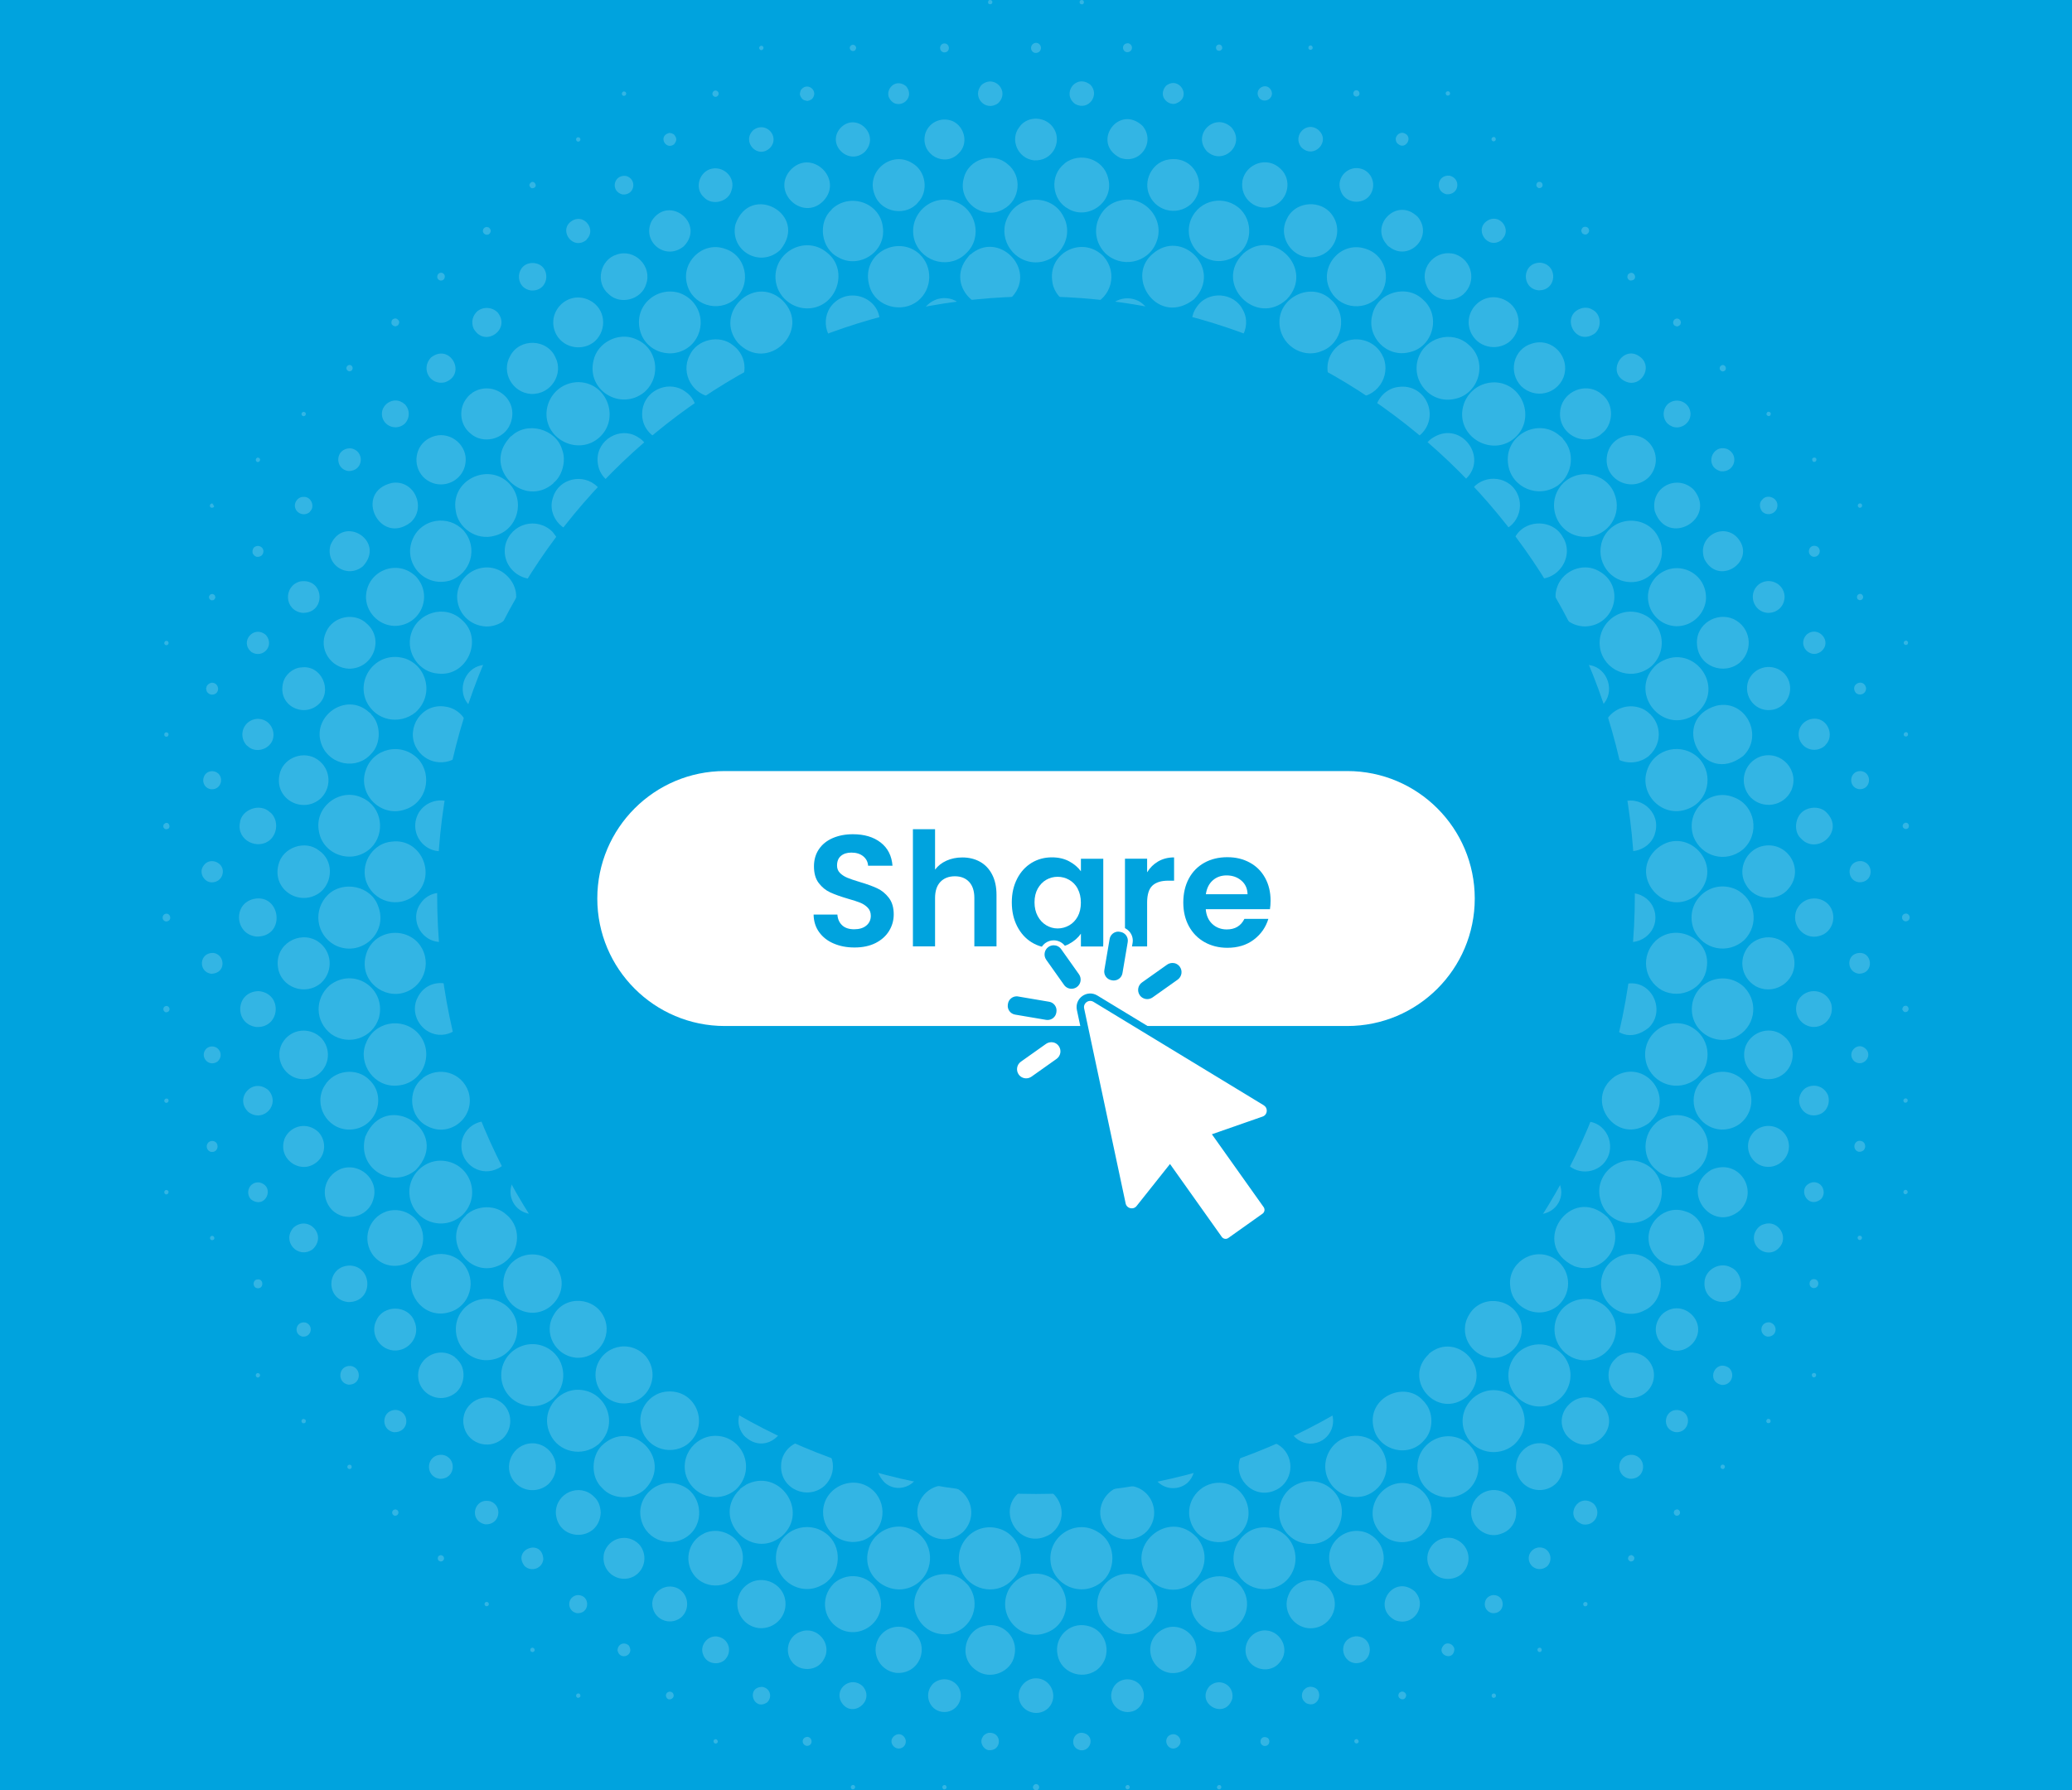 <?xml version="1.0" encoding="UTF-8"?><svg id="Layer_2" xmlns="http://www.w3.org/2000/svg" xmlns:xlink="http://www.w3.org/1999/xlink" viewBox="0 0 405 350"><defs><style>.cls-1{fill:#33b5e4;}.cls-2{fill:#fff;}.cls-3{fill:#00a3de;}.cls-4{clip-path:url(#clippath);}.cls-5,.cls-6{fill:none;}.cls-6{stroke:#00a3de;stroke-width:1.45px;}</style><clipPath id="clippath"><path class="cls-5" d="M84.11,175c0,65.39,53.01,118.39,118.39,118.39s118.39-53.01,118.39-118.39-53.01-118.39-118.39-118.39-118.39,53.01-118.39,118.39"/></clipPath></defs><g id="Layer_3"><rect class="cls-3" width="405" height="350"/><path class="cls-1" d="M88.96,265.34v.06c.13,.04,.11,.11,.24,.15v.06c.1,.02,.19,.11,.21,.21,1.69,1.54,1.55,4.74-.21,6.33-2.45,2.13-6.1,1.15-7.22-1.77-1.44-4.41,3.55-7.66,6.99-5.04m23.98,46.47c2.52,.01,2.4,3.76-.21,3.54-2.07-.44-1.93-3.35,.21-3.54m-8.93,11.15c-.06-.05-.22-.07-.3-.18-.12-.17-.05-.47,.06-.57,.68-.46,1.11,.72,.24,.75m8.6,8.51c-.03-.36,.36-.52,.66-.36,.34,.34,.15,.87-.42,.78-.07-.1-.17-.1-.21-.24-.04,0-.07-.22-.03-.18m12.29-29.59c1.69,1.88,1.34,4.98-1.05,6.3-3.01,1.55-6.66-1.05-5.76-4.68,.93-2.92,4.58-3.87,6.81-1.62m-7.37-19.19c5.83-5.81,14.21,2.54,8.57,8.39-2.17,2.1-6.27,2.25-8.42-.21-2.29-2.11-2.1-6.15-.15-8.18m69.79,47.07c1.49,2.47-.73,5.64-3.72,4.77-2.2-.71-2.98-3.58-1.26-5.37,1.46-1.35,3.84-1.15,4.98,.6m-64.4-8.06c1.18,1.95-1.78,3.01-2.22,.96-.02-1.26,1.32-1.83,2.22-.96m-36.58-17.63c.33,0,.58,.56,.36,.84,.02,.13-.2,.16-.21,.27-.08,.04-.51,.13-.54,0-.41-.05-.52-.71-.21-1.02,.13-.04,.44-.27,.6-.09m.15-19.67c2.86,.47,2.64,4.79-.57,4.68-3.02-.42-2.69-4.91,.57-4.68m19.7,20.39c-.15,1.78-2.29,2.62-3.66,1.35-2.52-3.22,3.43-5.53,3.66-1.35m-1.47-22.6c3.52,.51,5.45,5.02,2.43,7.97-2.21,1.89-5.59,1.4-7.08-1.14-1.77-3.09,.6-7.31,4.65-6.84m-8.87,11.3c2.52,.93,1.84,4.71-1.05,4.5-3.28-.72-2.19-5.32,1.05-4.5m-.84,19.67c.22,0,.41,.04,.48,.24,0,0,.13,.28,.03,.27-.03,.3-.31,.36-.57,.33-.07-.1-.17-.1-.21-.24-.1-.13,0-.4,.09-.51,.06-.01,.15-.05,.18-.09m21.02-20.63c.94,.82,1.31,1.87,1.38,3.18-.28,5.77-8.48,5.8-8.78,0,.04-3.9,4.65-5.85,7.41-3.18m52.61,37.14c2.48,2.93-2.24,6.49-4.26,3-1.37-2.65,2.01-5.17,4.26-3m-1.68,19.34c.37,.35,.06,.89-.42,.78-.56-.3-.13-1.08,.42-.78m-9.14-9.47c1.06,.13,1.11,1.77-.15,1.77-1.1-.21-1.06-1.72,.15-1.77m5.1-29.95c3.03-2.76,7.89-1.44,8.99,2.37,1.45,4.45-3.14,8.49-7.4,6.66-3.62-1.67-4.38-6.21-1.59-9.02m16.49,1.23c1.5-3.14,5.94-4.07,8.69-2.01-.02,.09,.08,.06,.12,.12,.15,.14,.41,.31,.54,.51,.1,0,.08,.12,.18,.15,.09,.05,.12,.22,.21,.21,2.84,3.59,.91,8.79-3.6,9.62-5.16,.7-8.37-4.68-6.15-8.6m-46.26-20.45c3.78,1.43,4.77,6.8,1.68,9.59-3.34,2.94-8.48,1.29-9.5-2.85-1.21-4.39,3.31-8.65,7.82-6.75m41.67,48.96c1.41-1.07,3,.86,1.8,2.13-1.5,1.23-3.34-.94-1.8-2.13m3.96-20.09c2.98,2.94,.84,8.16-3.66,7.79-3.5-.5-5.12-4.4-3.12-7.2,1.67-2.21,4.8-2.41,6.78-.6m-48.03,11.51c.03-.11,.47,.02,.51,.03,.04,.07,.11,.11,.21,.15,.8,1.05-.99,1.93-1.29,.69-.13-.32,.16-.83,.57-.87m1.65-20.27c2.23,1.1,2.56,4.16,.69,5.76-2.29,1.76-5.61,.25-5.61-2.79,.11-2.38,2.62-4.01,4.92-2.97m5.25-10.73c3.82-1.72,8.6,1.56,7.35,6.3-1.08,4.13-6.27,5.18-9.05,2.25-2.42-2.69-1.65-6.98,1.71-8.54m15.77,12.8c.67,3.19-1.92,6.02-5.13,5.73-3.52-.44-5.38-4.41-3.36-7.4,2.56-3.47,7.65-2.11,8.49,1.68m-13.37,7.35c2.42,.27,3.24,3.05,1.53,4.65-1.34,1.09-3.6,.65-4.17-1.14-.69-1.65,.75-3.66,2.64-3.51m8.93,9.86c1.5,.22,2.06,1.93,.96,3.03-2.71,1.82-4.23-2.99-.96-3.03m-9.14,11.09c-.26-.05-.44-.25-.39-.6,.56-.79,1.36,.46,.39,.6m-42.57-67.12c2.87,1.42,3.26,5.38,.96,7.5-2.76,2.4-7.13,.88-7.64-2.76-.59-3.81,3.51-6.5,6.69-4.74m-64.55-41.04s.08,.05,.12,.09c.04,.05-.01,.04,.06,.09,.07,.39-.15,.68-.57,.6-.52-.29-.16-1.09,.39-.78m7.68-27.79c1.79-1.22,3.74,1.11,2.07,2.64-1.85,1.2-3.65-1.2-2.07-2.64m1.29-18.62c2.31,.32,2.57,3.99-.42,4.08-2.62-.35-2.4-4.2,.42-4.08m-.09,36.76c1.38,.23,1.12,2.38-.42,2.13-1.25-.4-.98-2.23,.42-2.13m10.88-9.89c2.35,2.74-.98,6.39-3.93,4.26-2.92-2.72,.85-6.96,3.93-4.26m-11.09,29.29c-.08-.04-.24-.09-.33-.21-.07-.2-.02-.44,.09-.54,.68-.46,1.1,.72,.24,.75m36.01,52.64c.04,.05,.16,.09,.24,.12,.41,.37,.22,1.14-.51,1.11-.79-.23-.63-1.33,.27-1.23m-45-114.94c-1.01-.22-.75-1.63,.24-1.53,.82,.2,.89,1.51-.24,1.53m18.23,51c3.29,.71,1.23,5.48-1.62,3.3-1.19-1.31-.26-3.46,1.62-3.3m-9.06-132.68c.22,.03,.27,.18,0,0m-9.23,63.64c-.07-.08-.08-.02-.15-.06-.08-.1-.15-.16-.24-.24-.04-.07,.02-.08-.06-.15,.03-.18-.02-.42,.12-.51,.93-1.03,1.74,1.06,.33,.96m.06-35.98c-.69-.25-.14-1.2,.42-.72,.26,.35,0,.77-.42,.72m-.3,17.66c0-.15-.05-.33,.03-.39,.03-.05,.04-.05,.06-.12,.06-.02,.12-.03,.12-.09,.93-.17,.71,1.18-.09,.75l-.06-.06c-.04-.06,.03-.03-.06-.09m.57,52.88c.72,.29,.53,1.28-.3,1.23-.75-.25-.59-1.34,.3-1.23m.18,18.23c.2,.33-.04,.79-.51,.69-.66-.42,.07-1.15,.51-.69m17.69-21.14c4.77,.44,4.24,7.3-.51,7.01-4.36-.63-4.08-6.94,.51-7.01m18.02,73.27c2.2,.39,2.07,3.74-.48,3.66-2.3-.35-2.06-3.84,.48-3.66m-.63,19.52s.04-.05,.06-.12c.55-.3,.91,.17,.63,.63-.28,.27-.83,.08-.75-.42,.07,.02,0-.11,.06-.09m-17.69-36.42c1.31-.27,1.38,1.89,0,1.71,0-.08-.16-.02-.21-.06-.77-.39-.59-1.58,.21-1.65m27.31,25.51c2.63,.49,2.46,4.43-.57,4.35-2.76-.44-2.43-4.58,.57-4.35m-11.12-47.07c3.7-1.51,7.73,1.94,6.51,5.88-1,3.65-5.64,4.54-8.09,2.07-2.39-2.53-1.62-6.53,1.59-7.94M41.56,98.45s-.03,0-.04,0c-.01-.02-.01-.03-.01-.03,.02,.02,.04,.02,.06,.04m33.97,138.35c3.63-1.12,7.27,1.61,7.17,5.4-.15,4.9-6.51,7.18-9.74,3.24-2.36-3.1-.95-7.44,2.58-8.63m-7.08,10.58c4.47,.26,4.55,7.16-.39,7.14-4.65-.49-4.29-7.16,.39-7.14m-9.32,30.01c.24-.06,.41,.02,.57,.15,.02,.05,0,.16,.06,.15,0,.43-.18,.55-.6,.51-.31-.21-.34-.55-.03-.81m2.91-93.42c2.88,1.87,3.17,5.81,.75,8.12-3.06,2.71-7.95,.95-8.48-3.03-.64-4.49,4.19-7.26,7.73-5.1m-11.81,84.45c.84-.1,.71,.98,0,.84-.33-.24-.37-.57,0-.84m12.68-65.38c2.38,2.84,.91,6.93-2.4,7.79-4.3,.95-7.21-3.45-5.37-6.9,1.65-2.92,5.51-3.3,7.77-.9m-3.24,55.49c1.66,.48,1.26,2.92-.57,2.76-1.82-.42-1.38-3.07,.57-2.76m2.55-37.23c1.69,1.81,1.46,4.77-.69,6.15-3.12,2.12-7.48-1.08-5.85-5.04,1.26-2.49,4.44-3.11,6.54-1.11m-1.14,22.93c-2.88,2.01-6.12-1.61-3.72-4.26,2.88-2.5,6.67,1.51,3.72,4.26m19.88,14c1.33,2.92-1.08,6.05-4.14,5.76-2.82-.29-4.55-3.4-3.27-5.88,1.36-3.11,6.16-3.04,7.41,.12m243.85-1.26c.08-.02,.07,0,.09-.09,3.94-3.44,9.33,1.75,5.94,5.73-3.79,4.04-9.71-1.3-6.09-5.58,.05,0,.07,0,.06-.06m3.36,18.71c2.77,.58,2.03,4.52-.66,4.29-2.97-.52-2.26-4.79,.66-4.29m-.24,19.4c.66,.24,.58,1.28-.3,1.23-.07-.07-.07-.02-.15-.06-.09-.09-.29-.21-.3-.39-.12-.18,.04-.42,.09-.57,.06-.09,.44-.29,.66-.21m9.08-8.66c.02,.07,.03,.07,.06,.12,.07-.02,0,.11,.06,.09,.05,.27-.12,.42-.3,.54-.92,.04-.55-1.22,.18-.75m.93-19.01c1.25,1.12,.55,3.41-1.41,3.33-3.27-.69-1.28-5.19,1.41-3.33m.39-19.64c2.07,.89,2.67,4.14,.9,5.7-.02,.08,0,.07-.09,.09v.06c-2.42,2.07-6.27,.39-6-3,.14-2.48,3.06-4.05,5.19-2.85m-28.12,65.54c.19,.39-.02,.77-.51,.69-.65-.39,.02-1.16,.51-.69m1.32-19.31c1.59,1.75,.17,4.44-2.22,3.99,0-.09-.2-.01-.21-.09-3.51-1.49-.55-6.33,2.43-3.9m1.44-19.58c4.68,4.67-2.46,11.25-6.81,6.15-3.24-4.45,2.69-9.92,6.81-6.15m-12.14,48.54c-.32-.1-.45-.5-.21-.75,.73-.47,1.06,.78,.21,.75m17.69-18.89c.14,0,.25-.12,.42-.06,.1,.07,.25,.13,.36,.21,.05,.07,.06,.2,.12,.24,.05,.15-.03,.43-.09,.48-.09,.27-.68,.44-.87,.18-.38-.25-.31-.7-.03-.99,.06-.05,.03,.03,.09-.06m.6-19.67c2.88,.44,2.68,4.78-.54,4.68-3.06-.45-2.68-4.89,.54-4.68m-3.33-18.8v-.06c.13-.04,.11-.12,.24-.15v-.06c2.44-1.88,6.28-.85,7.13,2.49,.9,4.31-4.14,7.2-7.31,4.32-1.86-1.45-2.03-4.92-.06-6.54m-13.85,37.14c1.25,.71,1.44,2.38,.51,3.39-1.43,1.27-3.49,.42-3.66-1.35-.12-1.55,1.52-2.82,3.15-2.04m32.53-74.05c5.34-2.4,9.46,4.04,5.61,7.92-5.48,4.71-12.01-4.1-5.61-7.92m6.24-80.91c-7.97,6.15-14.5-7.17-5.22-9.83,5.71-1.31,9.32,5.89,5.22,9.83m-7.26-30.88c-.1,2.97-2.63,5.58-5.85,5.52-4.89-.22-7.39-6.03-3.84-9.74,3.77-3.52,9.72-.9,9.68,4.23m-2.04,22.69c-6.49,4.44-13.51-4.45-7.55-9.74,6.74-4.94,14.03,4.5,7.55,9.74m-7.1-34.21c1.9,4.21-1.6,8.75-5.97,8.39-4.29-.35-6.87-5-4.8-8.93,2.48-4.36,8.93-3.95,10.76,.54m-37.29-38.04c3.96,3.31,2.11,9.74-2.73,10.64-4.64,1.02-8.48-3.44-7.13-7.82,1.33-4.21,6.62-5.71,9.86-2.82m9.08,18.23c-4.01,3.58-10.56,.46-10.31-4.89,.18-3.23,2.81-6.01,6.45-5.94,5.51,.23,7.93,7.2,3.87,10.82m19.67,11.6c1.2,4.25-2.22,8.15-6.42,7.76-5.21-.4-7.5-6.8-3.78-10.52,3.42-3.23,9.04-1.65,10.19,2.76m33.49,125.14c1.6,3.4-1.69,6.71-4.95,5.58-2.61-.95-3.63-4.43-1.47-6.66,1.98-1.87,5.19-1.34,6.42,1.08m-3.36,36.19c1.72,.42,1.49,2.91-.48,2.79-1.73-.42-1.42-2.94,.48-2.79m-.18,18.89c.37-.03,.49,.54,.21,.75-.12,.09-.29,.05-.45,.06-.06-.09-.03-.02-.09-.06-.07-.08-.1-.18-.15-.24-.05-.29,.24-.63,.48-.51m-.93-38.07c2.77-.96,4.99,2.58,2.91,4.65-1.81,1.98-5.22,.38-4.86-2.37,.13-.93,.91-2.05,1.95-2.28m3.06-28.87c-4.17,1.99-8.15-2.06-6.6-6.06,1.28-2.94,5.09-3.93,7.49-1.77,2.62,2.11,2.02,6.35-.9,7.82m-7.14-44.4c-3.35,2.77-8.13,1.45-9.68-2.46-1.78-5.11,3.3-9.71,8-7.67,4.09,1.6,5.03,7.12,1.68,10.13m.21,17.75c-3.13,2.84-8.06,1.91-9.83-2.07-2-5.15,2.99-10.07,8.12-7.91,3.97,1.86,4.76,6.97,1.71,9.98m9.53,2.73c1.57,4.56-3.11,8.42-7.23,6.3-3.14-1.81-3.56-5.93-.93-8.36,2.8-2.3,6.83-1.24,8.15,2.07m-157.21,152.21c2.75-.23,2.65,3.68-.03,3.39-1.02-.19-1.8-1.56-1.11-2.58,.19-.42,.69-.69,1.14-.81m34.18-20.27c2.2-1.13,5.02-.08,6.09,2.25,1.3,3.06-1.03,6.66-4.68,6.33-4.38-.57-5.59-6.54-1.41-8.58m-12.44-2.49c-2.17-5.11,3.15-10.13,8.04-7.68,3.68,1.66,4.32,6.81,1.59,9.47-3.08,2.94-7.92,1.94-9.62-1.8m15.08,25.63c-1.44,.88-2.81-1.07-1.68-2.22,1.58-1.27,3.41,1.09,1.68,2.22m-9.5,7.35c.47,.26,.29,.94-.3,.84-.47-.26-.29-.94,.3-.84m18.17,.3c.03,.35-.19,.6-.57,.54-.77-.41,.21-1.32,.57-.54m-5.58-37.47c1.14-3.73,6.23-4.87,8.99-2.13,.02,.08,0,.07,.09,.09,0,.05,0,.07,.06,.06,2.82,3.09,1.35,7.96-2.43,9.02-4.22,1.33-8.27-2.93-6.72-7.04m7.74,20.27c-1.36,4.3-7.33,1.02-4.47-2.43,1.95-1.76,4.9-.23,4.47,2.43m-18.17-2.82c1.44,1.54,1.08,4.07-.84,5.13-2.71,1.27-5.63-1.39-4.38-4.2,.91-2.12,3.67-2.45,5.22-.93m-37.95,19.73c.47,.26,.29,.94-.3,.84-.47-.26-.29-.94,.3-.84m17.6-20.87c3-.13,4.68,3.52,2.61,5.76-.08,.02-.07,0-.09,.09-2.19,2.03-5.91,.51-5.76-2.7,.12-1.66,1.56-3.08,3.24-3.15m44.46-9.35c3.34-.36,5.65,3.69,3.24,6.33-1.4,1.71-4.2,1.7-5.76-.09-1.88-2.4-.45-5.84,2.52-6.24m-54.29-.93c3.48-.79,6.55,2.31,5.76,5.79-.57,3.26-4.81,4.98-7.53,2.88-3.54-2.42-2.17-7.95,1.77-8.66m19.82,21.17c1.64,.97,.63,3.47-1.23,3.15-2.5-.64-1.2-4.42,1.23-3.15m.15-21.17c4.03,.79,5.23,6.19,1.77,8.72-2.9,1.94-6.88,.37-7.53-2.94-.8-3.47,2.28-6.58,5.76-5.79m-10.16,30.97c.97-.16,1.09,1.18,.12,1.23-.67-.18-.77-.92-.12-1.23m57.5-38.22c2.65,3.36,.08,8.1-4.17,7.73-3.09-.38-5.01-3.62-3.84-6.41,1.18-3.3,5.69-4.03,8-1.32m17.39-22.48c-1.11-4.88,3.78-8.63,8.09-6.87,3.95,1.65,4.98,6.81,1.86,9.89-3.52,3.19-8.99,1.39-9.95-3.03m-29.77,51.54c1,.17,.86,1.77-.3,1.71-1.2-.18-.91-2.02,.3-1.71m22.78-39.63c-.05,0-.07,0-.06-.06-.1-.03-.28-.2-.3-.3h-.06c-4.32-4.83,1.41-12.09,7.1-8.96,3.47,1.99,3.93,6.71,1.02,9.38-2.2,1.88-5.59,1.96-7.7-.06m13.82,.75c3.09,.92,4,4.56,1.77,6.86-1.75,1.64-4.95,1.44-6.24-.9-1.84-2.99,.88-6.79,4.47-5.97m7.53,30.76c-.03-.36,.36-.52,.66-.36,.34,.34,.15,.87-.42,.78-.07-.1-.17-.1-.21-.24-.04,0-.07-.22-.03-.18m.33-19.67c2.52,.01,2.4,3.76-.21,3.54-2.07-.44-1.93-3.35,.21-3.54m3.3-19.16c2.1,2.27,1.29,6.24-1.83,7.19-2.83,1.07-5.94-1.34-5.82-4.32,.24-3.93,4.88-5.66,7.64-2.88m-10.91,29.74c-.13,2.57-3.65,1.08-2.16-.69,.73-.88,2.02-.28,2.16,.69m-16.58-22.46c3.26,1.84,3.66,6.15,1.08,8.63-2.95,2.66-7.67,1.32-8.72-2.31-1.51-4.89,3.64-8.49,7.64-6.33m-12.65,30.28c.27-.32,.63-.37,.96-.45,3.06-.04,1.98,4.55-.75,3.18,0-.08-.09-.04-.09-.09-.04-.05-.14-.03-.12-.12-.67-.48-.72-1.6-.33-2.13,0-.17,.23-.27,.33-.39m48-47.52c2.93,1.48,3.16,5.37,1.02,7.41-2.52,2.27-6.73,1.26-7.64-2.37-.79-3.73,3.14-6.91,6.63-5.04m-37.95,58.16c-.28-.05-.52-.35-.33-.69,.61-.61,1.23,.61,.33,.69m11.42-29.74c2.61,2.8-.29,7.09-3.9,5.61-4.65-2.57-.25-9.09,3.9-5.61m-13.01,9.32c.13-.01,.18-.18,.33-.18,.3-.23,.73-.28,1.11-.36,3.77-.06,3.69,5.43-.09,5.25-2.19-.2-3.14-3.05-1.53-4.56,.13-.04,.1-.09,.18-.15m10.13,10.43c0-.07,.17-.07,.18-.12,.58-.2,1.17,.38,.99,.87-.31,1.24-2.09,.36-1.29-.69,.07-.02,.07-.03,.12-.06m83.07-185.07c-1.97,1.72-4.94,.55-5.16-2.04-.11-2.43,2.29-3.74,4.14-3.06,1.91,.71,2.66,3.43,1.14,4.92,.02,.1-.14,.08-.12,.18m-70.66-88.26c-2.49,2.12-6.41,1.05-7.35-2.01-1.21-3.52,2.18-6.91,5.76-5.79,3.29,1.14,4.22,5.38,1.59,7.79m-3.33-19.52c-2.35-.55-1.84-3.91,.66-3.63,2.22,.57,1.85,3.79-.66,3.63m-7.14,30.85c-4.58,1.23-8.53-3.08-7.35-7.31,1.01-4.46,6.81-6.08,9.98-2.88,3.47,3.12,1.9,9.17-2.64,10.19m-4.02-20.57c-.12-.03-.48-.36-.51-.48-3.3-3.71,1.8-9.05,5.7-5.7,.05-.01,.07,0,.06,.06,.16,.02,.17,.23,.27,.21,3.26,3.9-1.7,8.91-5.52,5.91m11.27-29.59c-.48-.29-.23-.97,.36-.81,.49,.33,.2,.94-.36,.81m9.02,8.96c-.52-.17-.38-.95,.27-.84,.46,.3,.25,.9-.27,.84m-4.17,37.74c-2.27-4.25,2.18-8.92,6.54-6.69,3.05,1.56,3.47,5.64,1.02,7.95-2.21,1.98-5.98,1.55-7.55-1.26m22.33-19.52c-.41,.03-.46-.08-.72-.21-.02-.07-.02-.07-.06-.12-.1-.04-.07-.24-.15-.3-.08-.26,.19-.67,.3-.75,.33-.27,1.05-.11,1.14,.3,.28,.48-.15,.95-.51,1.08m-12.68,29.65c-2.61-2.72-1.54-7.27,2.07-8.33,4.08-1.3,7.66,2.72,6.18,6.63-1.34,3.26-5.52,4.27-8.24,1.71m14.39-10.34c-3.97,2.8-6.94-3.76-2.46-4.95,.54-.14,1.38-.07,1.89,.27,1.81,.81,1.99,3.44,.57,4.68m-11.09-8.42c-3.38-.43-3.18-5.45,.45-5.4,3.55,.39,3.24,5.56-.45,5.4m-7.08-9.95v.06c-2.82,2.26-5.8-2.3-2.52-3.9,2.25-1.03,4.39,1.93,2.61,3.75-.02,.08,0,.07-.09,.09m-20.33-18.68c-.32-.21-.46-.65-.42-1.11,.15-.59,.64-1.1,1.41-1.05,2.26,.58,.52,3.54-.99,2.16m27.55,8.66c-.56-.19-.67-.77-.21-1.17,1.07-.4,1.33,1.22,.21,1.17m-46.5-8.06c-1.69-2.3,1.16-5.15,3.39-3.33,2.57,2.24-.95,5.93-3.39,3.33m-29.83,8.93c-.88-2.93,1.07-6.08,4.02-6.48,5.24-.81,7.82,5.43,4.29,8.75-2.84,2.48-7.19,1.24-8.31-2.28m-15.59,3.21c-3.31-1.69-3.79-6.58-.81-8.84v-.06c2.96-2.31,7.55-.98,8.51,2.76,1.37,4.66-3.77,8.4-7.7,6.15m27.04-11.27c-2.99-3.31,1.55-7.75,4.8-4.68,2.85,3.35-1.66,7.55-4.8,4.68m-5.88-9.44c-1.05,.53-2.38-.3-2.67-1.29-.23-.77,.06-1.56,.57-2.1,2.51-1.98,5.07,2.11,2.1,3.39m-9.8-9.95c-1.07-.23-.96-1.84,.33-1.74,1.06,.3,.87,1.81-.33,1.74m20.66,40.2c-4.88,2.42-9.98-2.45-8.15-7.4,1.68-4.12,6.8-5,9.8-2.01,2.73,2.9,1.95,7.71-1.65,9.41m-21.97-19.55c-5.73-2.94-.26-10.63,4.41-6.24,2.6,3.13-.47,7.67-4.41,6.24m18.89-21.11c-.15-.23-.21-.62,0-.78,0-.18,.3-.18,.39-.27,.47-.01,.76,.36,.69,.81-.21,.46-.66,.58-1.08,.24m27.19,9.14s-.04-.03-.06-.06c-.13,.04-.14-.1-.24-.09l-.06-.06c-.21-.36-.14-.74,.18-.96,.96-.41,1.38,1.19,.18,1.17m-2.97,18.35c-.95-2.53,1.54-5.06,4.17-4.2,2.31,.79,2.95,3.77,1.23,5.52-1.74,1.61-4.71,.95-5.4-1.32m-6.95,12.98c-3.03-.61-5.16-4.22-3.6-7.31,1.41-3.31,5.97-3.94,8.39-1.5,3.49,3.65,.51,9.77-4.8,8.81m-6.15-9.95c-3.16,1.29-6.69-1.31-6.06-5.01,.71-3.26,4.83-4.8,7.44-2.25,2.3,2.13,1.55,6.03-1.38,7.26m-2.67-20.96s0-.07-.06-.06c-1.37-1.78,1.4-3.46,2.31-1.5,.58,1.36-1.1,2.53-2.25,1.56m9.77-9.56c-.09-.07-.12-.1-.21-.15-.11-.15-.07-.39,0-.54,.69-.64,1.23,.75,.21,.69M41.27,99.25c-.04-.07-.13-.09-.18-.15-.04-.06,.01-.04-.06-.09-.01-.22,0-.45,.24-.54,.01-.02,.19-.09,.24-.03,0,0,0,0,.01,0,.03,.05,.11,.17,.35,.54-.1,.26-.34,.29-.6,.27m227.94-41.01c-2.89,2.74-7.78,1.96-9.38-1.89-1.96-4.38,2.45-9.58,7.47-7.59,3.94,1.5,4.75,6.64,1.92,9.47m86.34,124.75c-3.03,.83-5.6-2.3-4.38-5.16,1.25-2.59,4.48-2.8,6.18-1.05,1.89,2.05,.96,5.56-1.8,6.21m-3.54-19.07c-1.52-1.37-1.11-4.16,.33-5.25,1.28-1.02,3.48-1.07,4.65,.15,3.73,3.72-1.86,8.5-4.98,5.1m11.36-64.67c-.26-.18-.31-.37-.18-.66,.04-.06,.14-.08,.18-.15,.04,0,.13,.03,.12-.03,.74,0,.57,1.02-.12,.84m-85.59-14.39c-3.14,2.81-7.83,1.31-8.9-2.55-.82-3.34,1.59-6.36,4.44-6.66,5.27-.72,8.15,5.58,4.47,9.2m76.54,23.98c-1.45-.51-.69-2.71,.87-1.98,1,.71,.33,2.23-.87,1.98m9.11,8.51s-.04-.03-.06-.06c-.13,.04-.14-.1-.24-.09l-.06-.06c-.31-.45,0-1.14,.66-1.02,.66,.27,.56,1.27-.3,1.23m-8.96-27.04c-.26-.1-.29-.34-.27-.6,.16-.27,.55-.35,.78-.06,.16,.37-.1,.74-.51,.66m1.41,37.11c-2.07,1.49-4.63-1.18-2.85-3.27,2.25-2.11,5.33,1.34,2.85,3.27m16.97-1.47l-.06,.06c-.06,.04-.03-.03-.09,.06-.1,0-.2,.02-.3,.03-.54-.19-.34-.96,.27-.84,.14,.1,.34,.28,.24,.45,.03,.12-.05,.15-.06,.24m-.48,36.13s-.04-.03-.06-.06c-.21-.01-.22-.16-.36-.24-.02-.05,0-.18-.06-.18-.06-.17,.05-.34,.09-.42,.02-.2,.32-.24,.39-.33,.94-.11,1.03,1.32,0,1.23m-9.65-26.62c-1.27-1.68,1.52-2.97,2.01-.99,.07,1.22-1.25,1.69-2.01,.99m10.13,8.39l-.06,.06c-.06,.04-.03-.03-.09,.06-.21,.06-.33,0-.48-.06-.33-.34,0-.88,.48-.75,0,.06,.06,.06,.12,.09,.03,.06,.03,.12,.09,.12,.05,.15-.02,.26,0,.39-.05,.01-.07,.04-.06,.09m-.21,34.75c.9,.25,.8,1.56-.24,1.53-.92-.19-.86-1.57,.24-1.53m-9.32-24.31c-2.19-.38-1.91-3.61,.36-3.54,2.33,.22,2.11,3.74-.36,3.54m-.03,18.2c-2.52-.37-2.4-4.29,.54-4.14,2.56,.39,2.39,4.29-.54,4.14m-45.39-97.82c-4.28-1.68-.56-7.75,2.88-4.71,2.22,2.01-.08,5.78-2.88,4.71m5.52,25.27c-.92-4.82,4.52-7.31,7.64-4.17,4.65,5.69-5.18,11.34-7.64,4.17m3.06-16.73c-.12-.03-.21-.08-.27-.18-.09-.06-.12-.05-.18-.15h-.06c-1.08-1.1-1.08-2.77,0-3.87,1.65-1.45,4.26-.46,4.44,1.77,.14,2.09-2.26,3.5-3.93,2.43m10.16-10.58c-.73-.19-.69-1.12,.03-1.26,.82-.01,.95,1.25-.03,1.26m-.3,19.52c-3.31-.86-1.8-5.43,1.26-4.35,2.38,1.11,1.51,4.61-1.26,4.35m-17.72-37.29c-.07-.07-.08-.02-.15-.06-.03-.05-.12-.12-.18-.12-.04-.03-.19-.32-.21-.39-.06-.19,.06-.54,.12-.63,1.15-1.15,2.22,1.25,.42,1.2m9.02,8.96c-.06-.08-.26-.05-.3-.15-.05-.03-.05-.04-.12-.06-.02-.06-.03-.12-.09-.12-.33-.53,.08-1.26,.75-1.2,0,.07,.23,.03,.3,.12,.09,.06,.18,.19,.27,.27,.02,.1,.03,.23,.09,.3,.02,.18-.09,.29-.09,.45-.08,.15-.49,.49-.81,.39m-13.4,24.64c.88-3.1,4.72-4.32,7.32-2.55,2.56,1.83,2.73,5.36,.63,7.47-3.52,3.27-9.38,.09-7.95-4.92m17.42,37.35c-.15-3.84,3.88-6.23,7.17-4.77,3.37,1.61,3.94,5.93,1.32,8.42-3.1,2.72-8.34,.9-8.48-3.66m15.05,12.92c-3.51,.81-6.16-2.56-4.98-5.7,1.22-2.84,4.91-3.53,7.08-1.26,2.14,2.46,.89,6.19-2.1,6.96m-4.5,17.24c-2.53-2.64-1.47-6.86,1.89-8.06,4.02-1.28,7.71,2.71,6,6.65-1.49,3.13-5.54,3.71-7.88,1.41m3.21-36.13c-2.77-.24-3.9-3.75-1.68-5.58,2.04-1.51,4.87-.18,5.04,2.28,.06,1.88-1.35,3.37-3.36,3.3m.24-38.46c-.28-.05-.54-.28-.36-.63,.16-.33,.53-.27,.75-.03,.09,.32,0,.63-.39,.66m-4.44,91.59c-1.62-2.64-.3-6.26,2.64-7.37,5.08-1.74,9.12,4.16,5.67,8.18-2.09,2.62-6.63,2.3-8.31-.81m3.24-72.88c-.57-.6-.73-1.79-.06-2.37,.88-1.13,2.79-.5,2.97,.87,.21,1.61-1.71,2.57-2.91,1.5m-11.33,9.29c-1.6-4.18,3.34-7.24,6.27-4.41,4.26,4.45-3.34,9.92-6.27,4.41m-20.03-24.64s0,.04-.27,.21v.06c-3.79,2.65-9.16-.71-7.7-5.67,1.09-3.25,5.34-4.55,7.97-2.19,2.62,2.06,2.04,6.13,0,7.59m-248.53,21.82c2.56-6.01,10.86-.74,6.33,4.17-3.13,2.55-7.44-.37-6.33-4.17m-5.46,13.28c-3.62-.41-3.84-5.26-.48-6.15,4.76-.75,5.18,6.22,.48,6.15m15.5-38.73c-.14-2.09,2.26-3.5,3.93-2.43,.12,.03,.21,.08,.27,.18,.09,.06,.12,.05,.18,.15h.06c1.08,1.1,1.08,2.77,0,3.87-1.65,1.45-4.26,.46-4.44-1.77m-2.85,40.92c3.37,3.12,1.04,8.77-3.6,8.72-3.52-.12-6.02-3.83-4.47-7.16,1.37-3.18,5.72-3.96,8.06-1.56m-3.66-29.92c-2.76-.3-2.73-4.49,.39-4.44,2.78,.35,2.68,4.46-.39,4.44m12.17,10.01c-6.09,4.74-11.28-5.88-3.72-7.68,4.37-.72,6.83,4.77,3.72,7.68m-12.08-29.5c-.78-.26-.61-1.13,.06-1.26,.88,.04,.88,1.27-.06,1.26m9.47-8.96c-.04,.1-.24,.07-.3,.15-.26,.08-.67-.19-.75-.3-.27-.33-.11-1.05,.3-1.14,.48-.28,.95,.15,1.08,.51,.03,.41-.08,.46-.21,.72-.07,.02-.07,.02-.12,.06m22.06,19.22c-1.2,3.1-5.42,4.07-7.82,1.86-2.15-1.74-2.32-4.99-.63-6.96,0-.05,0-.07,.06-.06,.13-.25,.4-.4,.57-.63,.1-.03,.13-.09,.06,0-.06,.04-.06,.06-.06,.07,.03-.03,.04-.05,.06-.07,.04-.03,.1-.07,.21-.14v-.06c4.01-2.79,9.48,1.1,7.55,6m-6.92-18.23c-.41-.51-.55-1.21-.51-1.89,.08-.2,.04-.53,.18-.66,0-.18,.13-.28,.15-.42l.06-.06c.03-.19,.34-.39,.36-.54,.06,0,.11-.06,.12-.12,1.19-1.07,3.06-.96,4.14,.21,2.47,3.2-2.28,6.62-4.5,3.48m11.15-27.82c-.06-.07-.07-.02-.15-.06-.23-.13-.41-.43-.33-.75,.06,.02,0-.08,.06-.06,.69-1.2,1.97,.78,.42,.87m-17.96,18.02c-.93-.29-.63-1.66,.36-1.5,.93,.29,.65,1.67-.36,1.5m9.74-9.26s-.04,.05-.06,.12c-.06,.02-.12,.03-.12,.09-.53,.33-1.26-.08-1.2-.75,.07,0,.03-.23,.12-.3,.06-.09,.19-.18,.27-.27,.1-.02,.23-.03,.3-.09,.18-.02,.29,.09,.45,.09,.15,.08,.49,.49,.39,.81-.08,.06-.05,.26-.15,.3m-8.81,29.17c-2.89,.66-4.79-2.66-2.7-4.86,3.76-2.92,7.09,3.35,2.7,4.86m-4.23,18.5c-2.19-2.34-1.56-6.12,1.14-7.55,3.15-1.75,6.72,.43,7.14,3.57,.47,4.67-4.95,7.23-8.27,3.99m21.11-36.46c-3.47-.46-3.08-5.55,.45-5.37,3.55,.27,3.24,5.56-.45,5.37m-62.63,115.69c-1.44-.15-2.41-2.02-1.41-3.27,1.08-1.61,3.55-.8,3.75,.93,.11,1.38-.93,2.45-2.34,2.34m9.05-82.17c-.33-.22-.37-.57,0-.84,.84-.1,.71,.98,0,.84m-.15,18.53c-.05-.05-.06-.03-.12-.06-.24-.09-.5-.4-.6-.63-.1-.34-.03-.72,.18-1.05,.66-.72,1.76-.35,1.92,.51,.06,.85-.56,1.35-1.38,1.23m-.93,18.65c-2.48-2.01,.47-5.43,2.82-3.33,1.73,2.11-.65,4.64-2.82,3.33m-7.95,26.8c-2.23-.38-1.88-3.63,.36-3.54,2.38,.27,2.04,3.73-.36,3.54m.72-37.14c-.07,.01-.13,.09-.18,.15-.17,.01-.21,.06-.42,.06-.07-.08-.09-.01-.18-.06-.11-.12-.32-.25-.3-.48-.11-.23,.12-.45,.27-.63,.05-.03,.38-.1,.48-.06,.09,.08,.24,.11,.36,.24,.04,.16,.16,.34,.09,.54-.05,.04-.09,.16-.12,.24m-1.5,18.08c-.02-.12-.11-.18-.09-.3-.01-.07-.15-.37-.03-.45,0-.56,.6-.94,1.02-1.02,1.15-.04,1.66,1.25,.96,2.01-.6,.52-1.46,.4-1.86-.24m7.91,10.58c-.1,.02-.08-.14-.18-.12-1.72-1.97-.55-4.94,2.04-5.16,2.43-.11,3.74,2.29,3.06,4.14-.72,1.91-3.43,2.66-4.92,1.14m10.46-15.32c4.06-.65,6.29,4.66,3.42,7.22-3,2.69-8.04,.17-6.9-4.26,.38-1.57,1.93-2.86,3.48-2.97m2.73,17.69c2.99,1.57,3.55,5.49,1.2,7.85-3.41,3.18-9.11,.34-8.13-4.53,.56-3.08,4.13-4.73,6.93-3.33m-1.83-67.03c-.05,.18-.22,.18-.39,.24-.8-.2-.26-1.25,.39-.69,.03,.14,.09,.21,.03,.36-.03,.07,.03,.03-.03,.09m-12.83,79.75c.19-2.52,3.87-4.08,5.91-2.07,.05,0,.07,0,.06,.06,.15,0,.1,.16,.21,.15,1.38,1.55,1.09,3.87-.21,5.1-2.33,2.16-6.6,.26-5.97-3.24m13.67-60.8c-1.2,1.07-3.12,.11-2.91-1.5,.12-.73,.81-1.5,1.68-1.44,1.51-.12,2.32,1.95,1.23,2.88v.06Zm-10.37,83.01c-4.22-.34-4.79-6.35-.63-7.35,5.3-1.18,6.43,7.36,.63,7.35m12.17-16.82c2.85,1.94,2.72,6.1,.27,8.13-3.82,3-9.49-.31-8.21-5.34,.81-3.45,5.27-4.94,7.94-2.79M158.34,19.56c-.06,.12-.3,.06-.36,.15-.18,.06-.44-.03-.54-.06-.55-.07-.89-.56-1.05-1.02-.12-.35,.06-.73,.12-.99,1.25-1.8,3.62,.12,2.22,1.71-.18,.05-.21,.21-.39,.21m15.38-.6c-.4-1.16,.4-2.31,1.35-2.61,.77-.23,1.56,.06,2.1,.57,1.96,2.63-2.12,5.04-3.45,2.04m5.73,20.6c-2.26,2.8-7.2,2.07-8.48-1.47-1.85-4.56,3.3-8.78,7.37-6.18,2.66,1.52,3.21,5.48,1.11,7.64m30.7-19.22c-2.7-2,.12-5.97,2.97-3.78,1.94,1.97-.34,5.23-2.97,3.78m-37.59,24.04c.71,4.9-4.66,8.24-8.63,5.97-3.54-1.71-4.09-6.92-1.41-9.32,0-.02,0-.04,.09-.15,3.48-3.27,9.39-1.31,9.95,3.51m-18.2-10.97c4.04-4.66,10.7,1.52,6.57,5.88-3.94,4-10.1-1.56-6.57-5.88m11.75-24.22c.06-.09,.14-.24,.27-.36,.07-.03,.22,0,.24-.09,.08-.03,.38,.07,.42,.09,.01,.04,.04,.07,.09,.06,.07,.05,.08,.18,.15,.21,.04,.08-.01,.08,.06,.15,.03,.3-.11,.44-.21,.6-.47,.34-1.15-.02-1.02-.66m18.35,1.05c-.95-.23-.94-1.51-.03-1.74,1.31-.19,1.44,1.87,.03,1.74m-20.18,14.78c3.09-3.25,7.91,1.35,4.74,4.68-3.14,2.8-7.58-1.51-4.74-4.68m37.86,6.33c-3.25-.35-4.76-4.09-2.94-6.45,1.67-2.5,5.52-2.16,6.9,.42,1.42,2.58-.41,6.2-3.96,6.03m-98.36,45.66c-3.65-.24-5.89-4.28-4.05-7.44,1.84-3.53,7.25-3.37,8.84,.3,1.62,3.12-.78,7.31-4.8,7.14M211.76,.74c-.08,.02-.09,.03-.12,.09-.51,.09-.76-.26-.54-.69,.19-.2,.46-.15,.66-.03,.07,.12,.16,.39,.06,.51-.03,.05-.04,.05-.06,.12m-15.65,40.17c-3.94,2.26-9.07-1.49-7.7-6.15,.9-3.7,5.72-5.15,8.51-2.7,2.95,2.25,2.56,7.08-.81,8.84M193.89,.65c-.1,.26-.48,.21-.66,.09-.02-.08-.03-.09-.09-.12-.01-.26-.02-.46,.21-.6,.23-.03,.39-.02,.54,.12,.04,.06-.03,.03,.06,.09,0,.14,.05,.38-.06,.42m-13.1,25.72c.56-2.3,3.02-3.65,5.4-2.7,2.39,1.07,3.19,4.45,1.17,6.33-2.69,2.78-7.4,.25-6.56-3.63m11.09-9.8c2.56-2.08,5.59,1.38,3.18,3.63-2.51,1.77-5.24-1.4-3.18-3.63m10.34-6.24c-.06-.07-.07-.02-.15-.06-.97-.5-.58-1.98,.57-1.89,1.24,.26,1.04,2.17-.42,1.95m-80.43,8.39c-.39-.22-.3-.71,.09-.84,.77-.02,.62,1.01-.09,.84m11.24,38.64c4.26,1.7,5.22,6.99,2.04,10.1-3.48,3.18-9.09,1.43-10.04-3.12-1.06-4.86,3.66-8.55,8-6.99m-14.09,.12c-2.67-2.21-1.64-6.74,1.59-7.7,3.5-1.23,6.99,2.27,5.76,5.76-.86,3-5.01,4.21-7.35,1.95m2.73-19.46c-2.41-.6-1.8-3.91,.66-3.63,2.22,.56,1.82,3.81-.66,3.63m-5.37,28.66c-2.21,1.98-5.98,1.55-7.56-1.26-2.27-4.25,2.18-8.92,6.54-6.69,3.05,1.56,3.47,5.64,1.02,7.95m-3.09-39.03c-.1,0-.2,.02-.3,.03-.34-.13-.44-.54-.12-.81,.2-.05,.52-.07,.6,.21,.09,.09,.04,.4-.09,.51-.06,.04-.03-.03-.09,.06m1.41,19.19v.06c-2.82,2.26-5.8-2.3-2.52-3.9,2.25-1.03,4.39,1.93,2.61,3.75-.02,.08,0,.07-.09,.09m37.89,2.01c-3.88,3.64-9.91,.22-8.78-4.95,2.87-8.37,14.45-1.94,8.78,4.95m-14.96-10.31c-1.76-1.6-1.03-4.59,1.11-5.43,2.62-.95,5.27,1.57,4.29,4.17-.56,2.14-3.74,3.06-5.4,1.26m11.12-28.75c-.04-.07-.12-.01-.12-.09-.51-.38,.16-1.04,.57-.63,.27,.38-.04,.8-.45,.72m-1.38,15.59c2.43-1.73,5.18,1.31,3.27,3.48-2.44,2.44-5.77-1.2-3.27-3.48m-7.55-6.45c-1.06-.35-.22-1.78,.57-1.02,.38,.42,.02,1.09-.57,1.02m-12.35,24.22c3.41-5.19,10.55,.63,6.24,5.01-3.6,2.94-8.32-.99-6.24-5.01m3.36-17.15c.16-.05,.36,.03,.45,.06,.07,0,.17,0,.18,.06,.47,.1,.67,.61,.78,.93,.08,.52-.18,.85-.42,1.17-1.63,1.2-3.18-1.62-.99-2.22m10.82,22.6c4.21,1.19,5.49,6.78,2.13,9.83-3.36,2.88-8.5,1.14-9.44-2.97-1.11-4.16,2.99-8.3,7.31-6.87m14.87,270.39c3.3-1.26,6.3,2.41,4.62,5.31-1.07,2.26-4.29,2.63-6.03,.87-1.87-2.03-1.11-5.29,1.41-6.18m105.35-229.19c.07-2.43,2.71-4.01,4.92-2.85,2.08,1.16,2.25,3.85,.72,5.37-2.13,2-5.74,.39-5.64-2.52m5.94,181.98c-2.73,2.3-7.01,.17-6.45-3.57,.17-1.5,1.57-2.98,3.06-3.18,4.16-.78,6.17,4.23,3.39,6.75m-2.76-38.31c-.33-.16-.36-.56-.06-.81,.8-.24,.87,.96,.06,.81m5.4-163.66c1.56,3.78-1.29,8.11-5.67,7.86-5.21-.46-7.17-7.01-2.94-10.25,2.89-2.08,7.13-1.06,8.6,2.4m-4.92,56.18c-.07,.02-.07,.03-.12,.06,.02,.07-.11,0-.09,.06-.27,.05-.42-.12-.54-.3-.04-.92,1.22-.55,.75,.18m-17.87,124.69c.2,.39-.03,.77-.51,.69-.63-.36,0-1.19,.51-.69m17.72-143.87c1.27,.38,.97,2.12-.42,1.95-1.14-.34-.87-2.1,.42-1.95m-9.2,175.41c-3.55-.13-5.64-4.16-3.42-7.08,1.8-2.47,5.55-2.28,7.22,.27,1.8,2.9-.16,6.77-3.81,6.81m-2.1-204.43c1.78-1.19,4.28-.74,5.49,1.2,1.39,2.36-.13,5.94-3.6,5.79-3.5-.28-4.88-4.82-1.89-6.99m-7.19,29.89c.07,.02,0-.11,.06-.09,.03-.05,.04-.05,.06-.12,.55-.29,.91,.17,.63,.63-.28,.27-.83,.08-.75-.42m8.24-9.14c.7-1.83,3.19-.35,1.98,1.14-.82,.79-2.27,.07-1.98-1.14m.99,163.03c-2.12-.29-1.95-3.35,.27-3.33,1.86,.12,2.24,3.26-.27,3.33m-.03-144.41c-.26-.2-.32-.42-.15-.72,.76-.55,1.11,.89,.15,.72m.36,125.23c0,.07-.22,.03-.27,.03-.12,.03-.12-.06-.24-.09-.4-.65,.5-1.04,.75-.42-.02,.2-.02,.43-.24,.48m9.8,7.61c.56,.62,.45,1.9-.48,2.22-.55,.32-1.31,.09-1.74-.48-.87-1.34,.96-3.01,2.16-1.74h.06Zm43.38,15.92c-4.48-.27-7.06-5.05-4.95-8.96,2.31-4.13,8.89-4.27,10.94,.93,1.36,3.95-1.61,8.22-6,8.03m-11.45,8.31c-3.69-1.89-4.32-6.79-1.47-9.71,3.21-3.04,8.45-1.92,10.01,2.28,1.77,5.04-3.41,10.04-8.54,7.44m-2.19,8.21c-3.09,2.54-7.81,1.54-9.41-2.07-2-4.24,1.33-8.75,5.64-8.63,5.4,.21,8.04,6.81,3.78,10.7m25.36-26.2c-4.5,2.21-9.58-2.2-8.03-7.08,1.22-3.75,5.91-5.3,8.99-2.91,3.62,2.45,3.04,8.28-.96,9.98m19.76-63.17c2.85,3.06,1.97,7.86-1.8,9.68-4.45,1.97-9.43-1.76-8.39-6.81,1.11-4.69,6.84-6.22,10.19-2.88m-4.5,27.76c-3.96-.17-6.48-4.08-5.1-7.77,1.49-3.52,5.72-4.56,8.63-2.46,4.39,3.39,2.02,10.29-3.54,10.22m-12.8,7.85c-3.22-2.64-2.57-7.98,1.11-9.95,5.43-2.75,10.94,2.83,8.4,8.12-1.61,3.43-6.67,4.57-9.5,1.83m-49.74-4.14s-.15-.06-.21-.09c-.36-.42,.07-1.01,.6-.66,.02,.07,.03,.07,.06,.12,.07,.02,.03,.19,.06,.27-.04,.03-.06,.15-.09,.21-.02,.03-.31,.21-.42,.15m-2.16-127.8c1.58-1.79,4.78-.89,5.19,1.32,.87,2.98-2.89,5.14-5.04,3.03-1.3-1.08-1.28-3.24-.15-4.35m2.01,166.78c-4.68-.46-4.41-7.28,.45-7.23,4.45,.3,4.64,7.24-.45,7.23m5.46,1.2v-.06c5.5-4.63,12.83,3.14,7.44,8.39-5.82,4.66-12.74-3.34-7.44-8.33m-4.2-23.68c.02,.07,.02,.08,.06,.12,.17,.14,.21,.44,.3,.6,.07,.24-.08,.82-.15,.93-.09,.02-.08,.16-.15,.18-.03,.04-.04,.05-.06,.12-.05,0-.07,0-.06,.06-.07,.02-.08,.02-.12,.06-.14,.17-.44,.21-.6,.3-.24,.08-.82-.08-.93-.15-.03-.05-.12-.11-.18-.12-.24-.25-.44-.42-.51-.9-.22-1.33,1.31-2.1,2.34-1.26,0,.05,0,.07,.06,.06m-1.29-125.26c1.51-.26,1.73,2.07,.06,1.95-1.05-.32-1-1.63-.06-1.95m-5.25,163.6c-1.71-6.15,6.12-9.65,9.65-5.52,.17,.09,.66,.82,.84,1.05-.03,.1,.08,.09,.06,.18l.06,.06c1.01,1.95,.81,4.72-.75,6.36-2.96,3.59-8.75,2.13-9.86-2.13m5.34-144.32c-.07-.1-.17-.1-.21-.24-.1-.13,0-.4,.09-.51,.06-.01,.15-.06,.18-.09,.22,0,.41,.04,.48,.24,0,0,.13,.28,.03,.27-.03,.3-.31,.36-.57,.33m-19.01,166.63c-2.92-.51-5.37-3.58-4.77-6.93,.73-5.06,7.03-6.99,10.61-3.21,3.91,4.31-.04,11.47-5.85,10.13m-34.39-222.39c2.08,.26,2.06,3.29-.24,3.33-2.14-.26-1.99-3.35,.24-3.33m-6.27,209.83c-2.04,2.55-6.31,1.18-6.51-2.19-.06-2.25,1.73-4.05,4.08-3.87,2.87,.22,4.4,3.99,2.43,6.06m-2.67-220.14c3.92,.36,3.8,6.08-.33,6.06-3.89-.48-3.71-5.95,.33-6.06m-.27,21.35c-.23-.14-.33-.3-.27-.6,.05-.06,.1-.12,.15-.18,.06-.04,.04,.01,.09-.06,.73-.15,.8,.93,.03,.84m9.44,169.33c.16,.33,0,.64-.39,.69-.83-.21-.21-1.26,.39-.69m-4.83-194.99c-1.42-4.23,3.02-7.88,6.92-5.67,2.65,1.74,3.02,5.14,.9,7.44-2.64,2.47-6.7,1.36-7.82-1.77m6.09,214.74c-1.72,1.82-4.73-.19-3.75-2.52,1.67-3.29,6.2-.06,3.75,2.52m-9.8-10.43c-.14,.36-.4,.71-.93,.63-.17-.09-.38-.16-.48-.33-.04-.07,.01-.04-.06-.09-.03-.06,0-.2-.06-.21-.11-.77,.88-1.18,1.38-.6,0,.15,.22,.36,.15,.6m-7.77,50.25c-4.8,1.8-9.82-3.37-7.23-8.48,2.03-3.54,6.66-4.21,9.62-1.29,2.86,3.07,1.84,8.37-2.4,9.77m-16.22-11.6c-2.63-4.95,2-10.54,7.4-8.69,4.05,1.45,5.35,6.79,2.34,9.86-2.73,3.04-7.73,2.36-9.74-1.17m17.27-7.79c-6.22,3.92-11.41-5.11-5.43-8.6,5.58-2.83,10.41,4.67,5.43,8.6m-6.39-239.78c1.74-1.89,4.75-2.01,6.51-.24,3.12,3.01,.65,8.17-3.63,7.76-3.65-.5-5.26-4.71-2.88-7.53m3.09,219.78c-2.7-.58-2.06-4.42,.72-4.02,2.47,.61,1.98,4.22-.72,4.02m3.36,26.38c-1.34-5.5,4.59-9.58,9.08-6.72,3.41,1.92,3.78,6.96,1.02,9.56-3.6,3.25-8.93,1.43-10.1-2.85m-3.3-223.86c-1.85-.47-1.33-3.09,.57-2.76,1.67,.48,1.27,2.93-.57,2.76m26.62,6.93c.82-.46,1.58,.44,1.02,1.17-.74,.67-1.87-.35-1.02-1.17m104.78,99.89c-.48,4.06-5.04,6.36-8.75,4.44-3.63-2.1-4.13-6.78-1.29-9.62,4.04-3.82,10.96-.38,10.04,5.19m-91.77,118.3c-2.31-4.07,1.17-9.69,6.39-8.78,4.78,.79,6.67,6.68,3.3,10.22-2.67,2.77-7.85,2.29-9.68-1.44m-9.2-10.25c-1.05-3.68,1.87-7.41,5.73-7.35,5.06,.09,7.68,6.5,3.84,10.1-3.24,2.91-8.44,1.46-9.56-2.76m11.34-228.44c-.09,.11-.1,.13-.1,.15,.15-.15,.14-.14,.1-.15,.02-.02,.03-.04,.05-.06,2.71-2.46,7.03-1.03,7.61,2.52,.85,4.34-4.69,7.07-7.61,4.02-.09-.02-.13-.06-.21-.15,0-.04-.02-.06-.03-.07,.01,.01,.04,.04,.09,.07-1.69-1.6-1.59-4.67,.09-6.33,0,0,0,0,0,0m2.84,202.33c-2.45-.57-2.51-3.67-.27-4.44,3.45-.76,4.11,4.61,.27,4.44m2.1,20.39c-4.13,1.56-8.11-2.7-6.39-6.74,1.42-3.25,5.67-4.1,8.27-1.56,2.6,2.73,1.47,7.15-1.89,8.3m-10.82-30.97c-.06-.07-.08-.02-.15-.06-.01-.05-.04-.07-.09-.06-.19-.18-.3-.41-.18-.69,.03-.07-.03-.03,.03-.09,.03-.13,.11-.15,.21-.21,.02-.1,.18-.04,.18-.12,.94-.15,1.05,1.31,0,1.23m9.32-172.26c2.07,.36,1.79,3.45-.45,3.3-2.17-.37-1.7-3.55,.45-3.3m-31.78,209.77c-1.82-3.47,.88-7.5,4.53-7.61,4.94-.02,7.12,5.63,3.96,8.99-2.46,2.52-7.06,1.86-8.48-1.38m10.13-225.66c-.38-2.68,2.6-4.75,4.95-3.6,2.42,.99,2.8,4.22,.96,5.91-2.19,1.89-5.7,.55-5.91-2.31m6.33,217.53c-2.1,1.8-5.4,1.2-6.63-1.38-1.44-3.18,1.37-6.83,5.13-5.79,3,1.04,3.91,4.9,1.5,7.17m-1.98-20.09c-1.95,1.18-3.01-1.78-.96-2.22,1.26-.02,1.83,1.32,.96,2.22m8.66-191.27c2.88,.75,2.43,4.92-.72,4.89-3.45-.43-2.79-5.47,.72-4.89m-.72,20.72c-.31-.21-.34-.55-.03-.81,.24-.06,.41,.02,.57,.15,.02,.05,0,.16,.06,.15,0,.43-.21,.56-.6,.51m3.24,179.28c-.57,2.32-3.46,3.21-5.31,1.5-1.18-1.25-1.22-3.33,.06-4.5,2.26-2.14,5.93-.09,5.25,3m67.33-122.41c-1.92-.51-3.06-2.8-2.46-4.74,.85-2.62,4.18-3.5,6.09-1.74,3.07,2.48,.52,7.77-3.63,6.48m-6.24,42.51s-.07,.06-.09,.08c.06-.07,.08-.08,.09-.08m19.88,2.28c-7.06,5.66-12.92-6.97-4.05-8.63,4.77-.62,7.4,5.4,4.05,8.63m-6.63,9.53c5.84-3.57,11.8,3.91,7.05,8.72,.02,.09-.09,.03-.06,.12-.13,.04-.11,.11-.24,.15v.06c-6.38,4.77-13.05-4.55-6.75-9.05m-13.34-11.74s-.03,.04-.06,.08c-1.25,1.07-3.15,.38-3.42-1.29-.11-1.37,1.16-2.58,2.49-2.19,1.52,.21,2.13,2.42,.93,3.42,0,.01,0,.03,.06-.01m20.12,44.77c-1.16-4.32,3.04-8.14,7.1-6.63,3.63,1.07,4.85,6.19,2.25,8.78,0,.05,0,.07-.06,.06-.03,.1-.2,.28-.3,.3v.06c-3.2,2.76-7.87,1.24-8.99-2.58m-5.76-86.52c3.79-1.69,7.92,1.68,6.9,5.7-.71,3.45-5.33,5.06-8.03,2.55-2.79-2.3-2.02-6.77,1.14-8.24m6.9,22.55c-.06,3.53-4.12,5.92-7.28,3.96-2.73-1.59-3.02-5.4-.9-7.53,3.2-2.98,8.25-.73,8.18,3.57m-26.2-55.67c.98-2.25,4.56-2.89,6.3-.96,.08,.02,.07,0,.09,.09h.06c2.33,2.73,.45,6.57-2.82,6.72-3.03,.06-5.09-3.22-3.63-5.85m3,113.5c-2.74-.36-4.66-3.32-3.39-6.06,1.5-3.44,6.5-3.27,7.82,.09,1.35,2.99-1.16,6.3-4.44,5.97m10.13-18.08c3.93,.42,5.76,5.52,2.67,8.48-2.54,2.24-6.57,1.46-7.88-1.77-1.45-3.29,1.38-7.34,5.22-6.72m-7.91-40.05c0,.52-.09,1.01-.45,1.29-.84,1.13-2.84,.51-2.97-.93-.15-2.37,3.2-2.51,3.42-.36m-3.54-18.23c1.17-3.08,5.24-.36,3.15,1.8-1.24,1.39-3.64,.07-3.15-1.8m-.09-19.28c2.73-2.43,6.27,1.27,3.69,3.9-2.75,2.09-5.92-1.37-3.69-3.9m1.59,76.36c-5.11-1.06-1.65-8.28,2.31-5.01,2.02,1.82,.54,5.27-2.31,5.01m72.25-3.18c.22,.36-.03,.78-.51,.69-.64-.41,.06-1.15,.51-.69m-9.44,8.15c1.69-.1,1.58,2.37-.12,2.13-1.14-.35-.98-1.97,.12-2.13m.42,18.62c.33,.28,.12,.79-.33,.78-.66-.2-.35-1.11,.33-.78m-32.11-66.74c-5.96,4.87-13.35-3.28-8.21-8.63,5.88-5.67,14.13,2.89,8.21,8.63m32.89,30.04c1.64,1.35-.28,3.8-2.07,2.58-1.75-1.57,.49-3.96,2.07-2.58m8.27,27.91c.19,.33-.17,.69-.54,.6-.07-.1-.17-.1-.21-.24h-.03c-.12-.58,.54-.83,.78-.36m-.84-35.98c-.02-.1,.13-.08,.15-.18,.05-.03,.37-.1,.48-.06,.63,.18,.62,1.29-.3,1.23-.07-.07-.07-.02-.15-.06-.14-.08-.26-.31-.33-.42-.04-.12,.01-.29,.06-.33-.01-.09,0-.14,.09-.18m-61.19-66.82c3.47,.57,5.04,5.28,2.34,7.86-1.97,2.15-5.73,1.74-7.32-.81-2.1-3.45,.87-7.96,4.98-7.05m44.13,138.54c.16,.37-.1,.74-.51,.66-.26-.1-.29-.34-.27-.6,.16-.27,.55-.35,.78-.06m-50.28-173.79c-3.89,2.84-9.19,.55-9.86-3.93-.95-5.82,6-9.39,10.16-5.61,.05-.01,.07,0,.06,.06,.11,.03,.39,.31,.48,.42,0,.04,.02,.06,.03,.07-.01-.01-.04-.04-.09-.07,2.53,2.63,1.94,6.93-.78,9.05m-194.78-6.87c.82,2.05,.08,5.11-1.71,6.51v.06c-5.72,5-13.82-2.86-8.75-8.69,0-.05,0-.07,.06-.06,.03-.11,.31-.39,.42-.48,.04-.01,.06-.02,.07-.03-.01,.01-.04,.04-.07,.09,3.09-3.08,8.84-1.47,9.98,2.61m248.05,108.29c.68,2.49-1.3,4.75-3.75,4.53-2.5-.32-3.85-2.97-2.7-5.22,1.62-2.69,5.49-2.21,6.45,.69m-5.1,16.55c1.62-1.07,3.7-.46,4.47,1.32,.51,1.46-.18,3.34-1.83,3.81-3.14,.99-5.25-3-2.64-5.13m1.59,37.29c1.38-.09,1.29,1.89-.03,1.74-.97-.22-.88-1.61,.03-1.74m-120.49,50.49c4.35,5.17-1.43,12.58-7.53,9.5,.01-.04-.03-.03-.06-.03l-.06-.06c-.5-.26-1.09-.72-1.56-1.2-.01-.04-.02-.06-.03-.07,.01,.01,.04,.04,.09,.07-5.42-6.12,3.55-14.19,9.14-8.21m120.4-69.43c1.88-.18,2.8,2.04,1.62,3.3-2.74,2.18-4.97-2.55-1.62-3.3m8.66-44.76c3.01-.69,3.58,4.02,.33,3.99-2.27-.29-2.5-3.46-.33-3.99m-80.38-42.54c-.12-.17-.05-.47,.06-.57,.68-.46,1.11,.72,.24,.75-.06-.05-.22-.07-.3-.18m1.08-19.19c.03,.1,.16,.09,.18,.21h.06c1,1.34-.78,2.82-1.92,1.65-.87-1.17,.41-2.6,1.68-1.86m-3.3-18.56c1.18-1.94,4.16-1.83,5.25,.12,1.29,2.09-.37,5-3.15,4.68-2.12-.27-3.42-3.04-2.1-4.8m3.54,128.22c-1.56,1.2-3.48-.97-2.07-2.43,.07-.03,.14-.05,.15-.12,1.77-1.18,3.55,1.29,1.92,2.55m-.66-19.43c.2,.12,.13,.49,0,.6-.13,.13-.31,.09-.48,.09-.17-.16-.28-.28-.24-.57,.15-.26,.55-.38,.72-.12m-3.63,34.72c2.66-5.31,9.82-.06,5.7,4.08-2.99,2.38-7.01-.58-5.7-4.08m-86.31,20c-.97-.32-.64-1.67,.36-1.5,.95,.33,.61,1.64-.36,1.5m98.06-4.14c-3.9-.4-6.41-4.79-4.26-8.36,2.24-3.97,8.08-3.49,9.86,.51,1.71,3.81-1.29,8.2-5.61,7.86m30.94-117.67c-3.28,2.65-8.07,.93-8.9-2.97-1.11-4.87,4.05-8.26,8.06-6.03,3.33,2.04,3.7,6.39,.84,8.99m-43.56-54.8c-1.72-2.35-1.16-6.03,1.53-7.52,5.37-3.16,10.62,3.98,6.27,8.15-2.11,2.19-5.89,1.9-7.79-.63m41.76,26.89c4.44,1.33,5.83,7.08,2.28,10.37-3.4,2.89-8.5,1.41-9.86-2.73-1.41-4.68,2.9-9.08,7.59-7.65m11.6,28.45c2.94,3.21,1.77,8.48-2.37,9.89-4.78,1.8-9.48-2.93-7.79-7.68,1.46-4.3,6.95-5.47,10.16-2.22m-19.76-36.73c5.48,2.82,3.43,10.85-2.64,10.91-4.44-.15-7.02-4.77-4.98-8.57,1.54-2.75,5.07-3.74,7.61-2.34m-16.7-16.4c2.77,2.97,1.3,7.71-2.34,8.63-3.88,1.24-7.77-2.74-6.36-6.63,1.12-3.69,5.96-4.78,8.69-2.01m9.89,9.95c2.4,3.98-1.5,9.31-6.33,7.79-3.88-1.16-5.09-6.14-2.16-9.08,2.4-2.32,6.84-1.91,8.48,1.29m-22.42,91.71c.49,.33,.2,.94-.36,.81-.48-.29-.23-.97,.36-.81m21.5,58.37c-3.69,3.1-9.08,.66-9.41-3.69-.58-4.4,4.23-7.77,8.3-5.64,3.56,1.95,4,6.7,1.11,9.32m3.12-7.64c-8.96-4.15-.75-16.32,6.47-9.59,4.08,4.6-.69,11.68-6.47,9.59m22.36-47.01c4.22,1.89,4.96,7.43,1.44,10.4-3.48,2.69-8.48,1.13-9.74-3.09-1.37-5.11,3.65-9.25,8.3-7.32m-7.17,36.97c-3.33,3.06-8.99,1.61-10.1-2.94-1.38-4.95,3.75-9.13,8.18-7.23,4.18,1.62,5.12,7.11,1.92,10.16m-10.85-46.71c-1.94,1.66-4.97,.79-5.58-1.71-.75-2.98,2.56-5.25,5.1-3.69,1.91,1.28,2.06,3.84,.48,5.4m-20.51,54.98c-2.65-.2-4.34-3.16-3.12-5.46,1.25-2.89,5.47-2.87,6.87-.09,1.17,2.29-.36,5.73-3.75,5.55m18.02-72.07c-4.17-.4-4.14-6.27,0-6.66,4.57-.07,4.73,6.65,0,6.66m1.26,36.24c-3.42,1.06-6.32-2.89-4.44-5.82,1.15-2.17,4.43-2.55,6.06-.84,2.32,1.97,1.23,6.03-1.62,6.65m-18.86-77.2c2.41,.25,2.24,3.84-.39,3.66-2.24-.52-1.97-3.61,.39-3.66m-.99,93.27c-2.97-1.75-.05-5.58,2.4-3.48,1.56,1.76-.08,4.3-2.4,3.48m-2.55-109.4c.32-4.41,6.52-4.46,6.87,0,0,2.03-1.69,3.63-3.75,3.48-1.71-.16-3.13-1.67-3.12-3.48m3.3,34.99c1.39-.09,1.26,1.91-.03,1.74-.92-.19-.95-1.54,.03-1.74m.03,36.07c.78-.2,1.05,1.16,.09,1.23-.78-.09-.77-1.14-.09-1.23m-.15,19.46c-1.14-.35-.85-2.1,.45-1.95,1.2,.34,.97,2.14-.45,1.95m.18-37.38c.93,.02,.91,1.26,0,1.26-.79-.26-.67-1.06,0-1.26m-25.03,122.71c-5.03,1.39-9.27-3.59-7.19-8.21,1.77-3.98,6.97-4.71,9.89-1.62,2.98,3.4,1.47,8.5-2.7,9.83M193.41,90.32c-.32-.12-.38-.56-.12-.78,.74-.37,.99,.88,.12,.78M83.69,220.22c-3.72-1.65-4.19-7.14-1.08-9.41v-.06c3.09-2.39,7.63-1.19,8.96,2.67,1.47,4.82-3.46,9.01-7.88,6.81m-12.2-48.15c-1.02-3.73,1.68-7.33,5.13-7.56,5.54-.7,8.76,6.26,4.83,10.16-3.43,3.19-8.65,1.65-9.95-2.61m25.87,18.83c-3.83,3-8.13-2.91-3.84-5.58,3.61-1.75,6.77,2.74,3.84,5.58m-2.04-23.77c4.15,.22,4.26,6.59-.36,6.63-4.46-.38-3.96-6.87,.36-6.63m.33-18.38c2.93,.4,4.48,4.17,2.16,6.45-1.52,1.73-4.74,1.44-5.94-.72-1.65-2.73,.63-6.1,3.78-5.73m-1.77-18.65c4.79-1.24,7.93,4.5,4.53,7.95-2.39,2.18-6.05,1.55-7.55-1.38-1.21-2.65,.24-5.87,3.03-6.57m-22.48,57.02c1.02-4.97,6.99-6.22,10.19-2.94,3.02,3.34,1.56,8.44-2.43,9.8-4.07,1.42-8.77-2.1-7.76-6.87m45.39-91.92c2.77,2.97,1.3,7.71-2.34,8.63-3.88,1.24-7.77-2.74-6.36-6.63,1.12-3.69,5.96-4.78,8.69-2.01m7.76-9.8c2.95,1.56,3.5,5.82,1.08,8.21-3.05,2.97-8.72,1.21-8.84-3.63-.12-4.04,4.41-6.61,7.76-4.59m-53.09,65.3c1.31-4.39,7.07-5.76,10.34-2.22,2.76,3.18,1.56,8.36-2.49,9.74-4.74,1.78-9.43-2.83-7.86-7.53m36.55-46.68c.28,.39,.61,.76,.84,1.17,1.12,2.03,.82,5.05-1.23,6.68-4.09,3.5-9.99-.34-8.81-5.4,1.13-4.13,6.14-5.48,9.2-2.46m-21.05,34.15c4.45,.56,6.3,6.09,3.09,9.35-2.75,2.55-7.03,1.88-8.78-1.47-1.91-3.78,1.17-8.56,5.7-7.88m-6.63-14.18c1.23-4.2,6.65-5.92,9.98-2.73,4.26,3.75,.96,11.16-4.71,10.46-3.57-.22-6.35-3.94-5.28-7.73m18.89-11.27c3.7,3.75,.83,9.83-4.17,9.8-3.27-.12-5.76-2.73-5.7-6,.28-5.04,6.35-7.42,9.86-3.81m4.38,124.63c-2.96-.39-4.74-3.52-3.3-6.36,2.09-3.63,7.5-2.5,8.01,1.44,.45,2.96-2,5.15-4.71,4.92m2.19-57.77c-.22,1.44-1.87,2.06-3.03,.93-1.83-2.72,3.01-4.23,3.03-.93m-3.24,19.07c-1.64-2.14,1.13-4.66,3.09-2.7,1.61,2.27-1.25,4.51-3.09,2.7m9.59,27.43c-2.97-1.75-.05-5.58,2.4-3.48,1.55,1.76-.08,4.3-2.4,3.48m-9.8-84.57c2.9-2.1,6,1.68,3.57,4.11-2.72,2.21-6.28-1.44-3.57-4.11m-.33,114.76c-3.89-1.46-4.85-6.54-1.89-9.44,2.97-2.78,7.94-1.69,9.29,2.16,1.74,4.32-2.67,9.14-7.4,7.29m7.58-139.59c.32-4.41,6.52-4.46,6.87,0,0,2.03-1.69,3.63-3.75,3.48-1.71-.16-3.13-1.67-3.12-3.48m3.12,129.15c-2.64-.2-4.34-3.16-3.12-5.46,1.25-2.89,5.47-2.87,6.87-.09,1.17,2.29-.36,5.73-3.75,5.55m-16.55-43.44c6.41,2.16,1.08,11.17-3.96,6.57-2.56-2.82-.11-7.58,3.96-6.57m7.79,15.74c-3.94-.35-3.68-6.11,.48-5.91,3.54,.55,3.45,5.81-.48,5.91m-17.06-33.97c-4.34,.53-6.94-4.18-4.74-7.4,1.6-2.57,5.22-2.92,7.44-.81,2.81,2.99,1.12,7.56-2.7,8.21m-1.17,18.17c-3.59-.33-5.79-4.4-3.96-7.5,2.18-4.03,8.07-3.12,9.23,.93,1.11,3.4-1.72,6.86-5.28,6.57m-3.69-43.65c1.8-2.63,5.73-2.94,7.91-.48,2.36,2.81,1.06,7.13-2.46,8.09-4.53,1.14-7.95-3.71-5.46-7.61m19.25-35.8c-.02-.09,.08-.03,.06-.12,1.47-1.32,3.95-1.45,5.4,0,.05,0,.07,0,.06,.06,.14,0,.11,.17,.21,.15,2.31,2.68,.49,6.56-2.82,6.72-3.58,.11-5.48-4.41-2.91-6.81m15.68,159.55c-3.09,2.54-7.81,1.54-9.41-2.07-1.99-4.24,1.33-8.75,5.64-8.63,5.4,.21,8.04,6.81,3.78,10.7m-26.71-59.03c.59-3.93,5.38-5.62,8.36-2.79,2.47,2.5,1.6,6.89-1.77,8.09-3.34,1.29-7.08-1.42-6.6-5.31m13.94-63.83c2.33,.04,2.53,3.86-.27,3.84-2.59-.32-2.17-4.03,.27-3.84M171.98,62.67c.29,3.31-2.53,5.97-5.85,5.67-4.02-.47-6-4.98-3.84-8.27,3-4.24,9.46-2.2,9.68,2.61m7.79-12.98c2.6,2.46,2.5,6.8-.33,9.11-3.06,2.49-8.17,1.22-9.41-2.64-2.12-6.45,5.41-10.46,9.74-6.48m6.96-10.25c4.05,1.39,5.4,6.91,2.22,9.98-3.09,3.25-8.51,2.01-10.1-2.16-1.74-5.02,3.13-9.64,7.88-7.82m-43.44,28.06c4.42,3.31,1.88,10.49-3.84,10.16-4.02-.3-6.48-4.68-4.65-8.18,1.4-3.15,5.86-4.16,8.49-1.98m54.62-9.56c-5.24,5.69-13.7-1.81-8.69-7.7,0-.05,0-.07,.06-.06,.03-.1,.26-.33,.36-.42,.04-.01,.06-.02,.07-.03-.01,.01-.04,.04-.07,.09,5.45-4.9,13.04,2.75,8.27,8.13m-45.03,.69c6.02,5.87-2.88,14.49-8.63,8.39-4.78-5.68,2.98-13.47,8.63-8.39m8.81-9.23c4.4,3.45,1.8,10.99-4.05,10.88-3.34-.1-6.14-2.85-6.06-6.36,.19-5.1,6.2-7.86,10.1-4.53m54.08,.78c2.78,3.2,1.49,8.09-2.49,9.47-3.5,1.17-7.34-1.32-7.61-4.89-.64-5.54,6.12-8.74,10.1-4.59m27.22,10.46c1.88,3.48-.85,8.11-5.31,7.7-3.95-.47-6.07-5.03-3.78-8.27,2.16-3.33,7.38-2.98,9.08,.57m8.57-2.13c-5.95,5.55-14.46-3.06-8.51-8.93,5.98-5.26,14.04,3.15,8.51,8.93m-43.59-16.04c2.15,4.21-1.32,9.19-6,8.81-4.4-.42-6.95-5.17-4.92-8.93,2.25-4.52,8.87-4.31,10.91,.12m52.19,16.1c3.45,2.93,2.27,8.67-1.86,10.1-3.71,1.54-8.22-1.29-8.18-5.76,.04-4.96,6.36-7.85,10.04-4.35m-26.71-.06c-6.95,5.45-13.5-4.06-8.24-8.75,5.8-5.29,13.88,2.96,8.24,8.75m-99.44,18.08c2.63,1.71,3.01,5.81,.75,8.12-.08,.02-.07,0-.09,.09-.2,.06-.27,.3-.48,.36v.06c-4.02,2.96-9.76-.52-8.45-5.73,.94-3.5,5.31-5.1,8.27-2.91m84.93-37.35c4.76-1.23,8.98,3.67,7.11,8.18-1.62,4.15-6.99,5.12-10.07,2.01-3.41-3.67-1.32-9.26,2.97-10.19M80.6,249.3c1.28-4.33,6.68-5.59,9.86-2.34,2.93,3.27,1.45,8.43-2.64,9.56-4.59,1.4-8.55-3.11-7.22-7.23m-16.46-74.41c2.9-2.78,8.38-1.76,9.77,2.25,2.1,5.33-3.51,10.16-8.48,7.61-3.71-2.04-4.29-6.97-1.29-9.86m7.26,47.34c3.93-9.55,17.14-1.01,9.86,6.51-4.63,3.84-11.58-.29-9.86-6.51m-6.99-29.59c4.79-3.72,11.18,.61,9.65,6.36-1.26,3.98-5.9,5.51-9.29,3.18-3.28-2.5-3.25-6.99-.36-9.53m-.96,19.61c1.79-3.13,6.37-3.67,8.81-1.08,3.5,3.34,1.19,9.73-4.14,9.65-4.29-.13-6.93-4.88-4.68-8.58m26.62,44.37c2.37-3.59,7.64-3.63,10.07-.06,2.47,3.69,.14,9.47-5.34,9.35-4.89-.33-7.1-5.64-4.74-9.29m8,13.25c-.82-5.43,5.03-8.93,9.38-6.09,3.31,2.21,3.58,7.09,.6,9.68-3.79,3.12-9.23,.89-9.98-3.6m-18.05-36.87c.02-3.32,2.81-6.07,6.09-6.09,5.73,.07,8.23,6.79,4.29,10.64-4.05,3.62-10.33,.9-10.37-4.56m19.52-138.45c3.22,3.4,1.67,9.03-2.76,10.19-3.75,1.11-7.32-1.64-7.7-4.95-1.01-5.89,6.35-9.44,10.46-5.25m24.61-28.27c4.35,1.62,5.31,7.35,1.8,10.43-4.57,3.71-11.37-.29-9.92-6.24,.78-3.48,4.83-5.56,8.12-4.2m-33.55,37.45c2.98,3.4,1.47,8.5-2.7,9.83-5.03,1.39-9.28-3.59-7.19-8.21,1.77-3.98,6.97-4.71,9.89-1.62m-28.24,58.91c-1.03-4.93,4.24-8.74,8.51-6.6,3.9,1.8,4.52,6.97,1.62,9.8-3.64,3.38-9.37,1.3-10.13-3.21m50.91-87.87c5.51,.23,7.94,7.2,3.87,10.82-4.01,3.58-10.56,.46-10.31-4.89,.18-3.23,2.81-6.01,6.45-5.94m-41.73,41.82c.23-4.95,6.09-7.36,9.74-3.84,3.52,3.77,.9,9.72-4.23,9.68-3.12-.13-5.59-2.76-5.52-5.85m.6,22.72c.05,0,.07,0,.06,.06,.1,.03,.28,.2,.36,.3,.01,.04,.02,.06,.03,.07-.01-.01-.04-.04-.09-.07,2.03,1.91,2.05,5.82,.06,7.77-2.84,3.25-8.03,2.14-9.59-1.56-2.42-5.52,4.6-10.76,9.17-6.57m7.1-10.49c4.33,1.55,5.65,7.21,1.98,10.52-3.1,2.52-7.8,1.67-9.62-2.19-2.03-4.65,2.16-10.01,7.64-8.33m-7.73,75.28c1.57-4.32,7.1-5.3,10.19-2.07,3.42,3.74,1.13,9.8-3.87,10.25-4.65,.53-7.9-4.25-6.33-8.18m88.89,105.98c-4.49,2.27-9.89-1.86-8.49-7.13,1.46-4.59,6.96-5.72,10.16-2.58,2.79,2.74,2.11,8.03-1.68,9.71m-15.23-230.36c.98-2.89,5.09-3.57,6.81-.87,1.77,2.44-.19,6.18-3.48,5.94-2.43-.22-4.09-2.59-3.33-5.07m4.77,18.83c.3,1.22-1.18,1.93-1.98,1.14-1.22-1.54,1.33-2.93,1.98-1.14m19.01,181.5c-1.45,1.3-3.55,1.23-4.83-.42-1.56-2.24,.37-5.64,3.42-4.83,2.27,.54,3.07,3.47,1.41,5.25m-20.48-163.54c.05-.07,.29-.27,.42-.15,.4,.04,.43,.54,.18,.75-.12,.09-.29,.05-.45,.06-.21-.19-.35-.43-.15-.66m.15,125.11c.52-.1,.77,.33,.51,.72-.06,.03-.12,.03-.12,.09-.64,.16-.81-.55-.39-.81m9.44-134.13c.02,.07,.03,.07,.06,.12,.07-.02,0,.11,.06,.09,.05,.27-.12,.42-.3,.54-.93,.04-.55-1.22,.18-.75m-.69,163.63c-3.31-.86-1.8-5.43,1.26-4.35,2.38,1.11,1.51,4.62-1.26,4.35m3.81,19.43c-3.28,2.88-8.56,.64-8.48-3.84-.06-3.66,3.95-6.15,7.35-4.5,3.22,1.71,3.72,5.86,1.14,8.33m-3-202.24c1.69,.44,1.71,3.34-.63,3.27-2.23-.37-1.73-3.69,.63-3.27m1.62-20.36c2.87,1.59,3.32,5.16,1.05,7.44-2.21,1.9-5.5,1.5-7.08-1.14-2.05-3.93,1.88-8.18,6.03-6.3m-13.94,213.16s-.07,0-.06-.06c-.1-.02-.19-.11-.21-.21h-.06c-3.73-4.38,2.29-10.14,6.51-6.09,3.72,4.23-1.89,10.03-6.18,6.36m11.72-29.71c-.33-.16-.32-.75,.03-.81,.66-.24,.84,.93-.03,.81m9.29-172.89c3.15,.32,3.03,4.99-.36,4.95-3.24-.38-2.9-5.04,.36-4.95m-18.41,183.12c-2.13-.5-1.63-3.75,.66-3.36,2.1,.37,1.73,3.65-.66,3.36m36.13-2.13c.51,0,.61,.83,0,.87-.42-.04-.61-.59-.18-.84,.05-.01,.18,.04,.18-.03m-1.68,19.94c-1.94-2.24,.99-5.17,3.15-3.36,2.44,2.14-.83,5.53-3.15,3.36m1.56-200.11c2.26-.06,2.45,3.3,0,3.33-2.02-.27-2.06-3.03,0-3.33m-4.62-16.31c.06-3.09,3.12-5.44,6.3-4.41,3.39,1.25,4.21,5.44,1.74,7.92-3.14,2.86-8.05,.68-8.03-3.51m11.03,7.55c.89-1.54,3.15-2.12,4.56-.84,2.06,1.53,1.17,5.39-2.1,5.34-2.2-.16-3.5-2.63-2.46-4.5m-11.15,227.16c-1.51-3.54,1.26-7.19,4.71-7.28,4.92-.02,7.21,5.76,3.78,9.14-2.77,2.5-7.15,1.53-8.48-1.86m10.22-10.13c-.89-3.65,3.74-5.99,6.18-3.42,.79,.73,1.08,1.59,1.11,2.79-.36,4.35-6.35,4.72-7.29,.63m-23.44-188.3c-.06-.09-.03-.02-.09-.06-.07-.08-.1-.18-.15-.24-.05-.29,.24-.63,.48-.51,.37-.03,.49,.54,.21,.75-.12,.09-.29,.05-.45,.06m8.31,170.49c-.88-.73-.28-2.02,.69-2.16,2.57,.13,1.08,3.65-.69,2.16m-13.94,25.75c.15-4.93,6.31-7.54,9.95-3.93,2.92,3.05,1.88,8.04-2.13,9.59-3.88,1.33-7.9-1.5-7.82-5.67m6.36-35.32c-.04,.17-.18,.2-.33,.27-.04,.09-.24,.05-.36,.06-.85-.32-.4-1.51,.45-1.17,.25,.18,.43,.51,.24,.84m2.61,42.48c.95-3.15,4.74-5.05,7.95-3.78,4.36,1.61,5.33,7.19,2.01,10.31-4.68,4.16-12-.56-9.95-6.54m6-212.02c-.12,.04-.48-.03-.54-.06-.04-.07-.11-.11-.21-.15-.78-1.01,.93-1.97,1.29-.69,.1,.01,0,.27,0,.3-.01,.35-.34,.49-.54,.6m-3,199.19c-5.1-5.37,4.74-11.08,6.93-3.96,.77,4.14-4.06,6.64-6.93,3.96m-.66-217.08c-.75-3.41,3.4-5.64,5.79-3.42,1.85,1.49,1.58,4.54-.51,5.73-2.11,1.32-4.93-.14-5.28-2.31m-59.06,60.05c2.41,.25,2.24,3.84-.39,3.66-2.24-.52-1.97-3.61,.39-3.66m8.66,82.77c-.54-.29-.11-1.07,.42-.78,.21,.18,.25,.5,.03,.72-.12,.09-.29,.05-.45,.06m-.99-89.4c0-.17-.15-.41-.09-.63,.08-.19,.12-.45,.24-.57,.05-.04,.03-.14,.12-.12,.11-.2,.38-.35,.63-.36,.39-.21,.92,.12,1.23,.36,1.1,1.62-1.24,2.97-2.13,1.32m1.08,17.84c-.32-.1-.45-.5-.21-.75,.73-.47,1.06,.78,.21,.75m-.81,130.35c-3.06-.52-5.24-3.44-4.56-6.74,1.04-4.38,6.46-5.88,9.65-2.49,3.33,3.97,.24,9.96-5.1,9.23m13.46-14.27c-.16,1.75-1.38,3.44-3.84,3.42-3.15-.2-4.59-4.15-2.16-6.36,2.36-1.99,6.13-.33,6,2.94m-35.47-22.51c3.14,2.67,2.46,7.76-1.14,9.68-6.03,3.21-11.94-4.95-6.81-9.62v-.06c2.16-1.93,5.77-2.09,7.94,0m22.73-39.9c-.39-.22-.3-.71,.09-.84,.77-.02,.62,1.01-.09,.84m-.93,36.51c-1.49-1.55,.71-3.71,2.28-2.25,1.34,1.64-.75,3.62-2.28,2.25m-7.97-82.53c1.39-.09,1.26,1.91-.03,1.74-.92-.19-.95-1.54,.03-1.74m.03,36.07c.78-.2,1.05,1.16,.09,1.23-.78-.09-.77-1.14-.09-1.23m.84,19.31c-.07,.02-.08,.03-.12,.06-.06,.11-.26,.1-.33,.18-.19,.06-.71-.04-.81-.09-.04-.07-.11-.11-.21-.15,0-.05,0-.07-.06-.06-.52-.64-.27-1.68,.66-1.83,1.14-.07,1.55,1.18,.87,1.89m-1.26,58.43c-3.9-.4-6.41-4.79-4.26-8.36,2.24-3.97,8.08-3.49,9.86,.51,1.71,3.81-1.29,8.2-5.61,7.86m6.74-12.14c-2.51-3.19,.95-7.28,4.35-5.55,4.93,2.86-.38,9.56-4.35,5.55m3.72-148.46c3.53,1.16,2.29,6.52-1.47,6.03-4.46-.96-2.67-7.33,1.47-6.03m-10.01,64.94c.93,.02,.91,1.26,0,1.26-.79-.26-.67-1.06,0-1.26m23.68-80.77c.75-2.46,3.69-3.26,5.61-1.5,2.07,2.11,.5,5.86-2.55,5.7-2.06-.12-3.55-2.1-3.06-4.2m3.42,17.78c1.21,.31,.96,2.17-.45,1.95-.06-.07-.07-.02-.15-.06-1.01-.51-.56-2.03,.6-1.89m.21,145.46c-1.34,.53-2.41-1.42-1.38-2.28,1.73-1.64,3.55,1.58,1.38,2.28m-.57-18.8c-.04-.07-.13-.09-.18-.15-.11-.16-.08-.45,.06-.6,.8-.44,1.05,.9,.12,.75m-5.67,54.71c-1.04-4.47,3.01-8.43,7.46-7.23,4.48,1.28,5.95,7.04,2.31,10.34-3.5,2.86-8.61,1.21-9.77-3.12m5.73-162.07c.02-.07-.11,0-.09-.06-.05-.03-.05-.04-.12-.06-.29-.55,.17-.91,.63-.63,.27,.28,.08,.83-.42,.75m4.92,165.07v-.06c.39-.28,.68-.52,1.14-.78,0,0,.06-.06-.06,0,6.54-3.5,12.53,5.15,7.14,9.98-6.04,5.05-14.06-3.49-8.22-9.14m-19.43-12.62c-.51-3.33,2.14-6.37,5.31-6.48,5.78-.34,8.34,6.91,3.72,10.4-3.56,2.42-8.44,.4-9.02-3.93m16.04-6.09c-2.29,.99-5.18-.76-5.28-3.27-.5-3.52,4.14-5.68,6.54-3.18,2.06,1.76,1.42,5.49-1.26,6.45m-10.01-138.12c.19,.39-.02,.77-.51,.69-.65-.39,.02-1.16,.51-.69m.69,108.62c-.13,.04-.1,.09-.18,.15-.21,.09-.37,.23-.6,.24-.15,.16-.84-.07-.93-.12-.02-.09-.16-.09-.18-.15-.04-.03-.05-.04-.12-.06,0-.05,0-.07-.06-.06-.1-.22-.3-.36-.36-.72-.08-.4,.11-.95,.03-.02,0,.02,0,.03,0,.02,0,0,0-.01,0-.02,.01-.09,.08-.47,.33-1.21,.05,0,.07,0,.06-.06,1.42-1.1,3.12,.57,2.01,2.01m-.45-126.99c.81,.49,.29,1.91-.78,1.74-1.58-.47-.48-2.68,.78-1.74m-3.45-15.95c-.59-1.52,.13-3.44,1.62-3.99,3.45-1.45,5.85,3.1,3.15,5.25-1.7,1.26-4.05,.48-4.77-1.26m2.52,124.36s.07,.02,.06,.06c.98,.45,.88-1.18-.03-.66-.02,.07-.03,.07-.06,.12-.06,0-.02,.08-.03,.12-.04,.11,0,.13,0,.27,.09,.06,.02,.03,.06,.09"/><path class="cls-3" d="M202.5,292.05c64.65,0,117.05-52.41,117.05-117.05s-52.41-117.05-117.05-117.05-117.05,52.41-117.05,117.05,52.41,117.05,117.05,117.05"/></g><g id="Layer_4"><g class="cls-4"><path class="cls-2" d="M141.67,150.73c-13.76,0-24.92,11.16-24.92,24.92s11.16,24.92,24.92,24.92h121.67c13.76,0,24.92-11.16,24.92-24.92s-11.16-24.92-24.92-24.92h-121.67Z"/><path class="cls-3" d="M162.97,184.45c-1.21-.51-2.16-1.26-2.86-2.23-.7-.97-1.06-2.12-1.08-3.44h4.65c.06,.89,.38,1.59,.94,2.11s1.35,.77,2.34,.77,1.81-.24,2.38-.73c.58-.48,.87-1.12,.87-1.9,0-.64-.2-1.17-.59-1.58-.39-.41-.88-.74-1.47-.98-.59-.24-1.4-.5-2.43-.79-1.4-.41-2.54-.82-3.42-1.22-.88-.4-1.63-1.01-2.26-1.83-.63-.82-.94-1.9-.94-3.27,0-1.28,.32-2.39,.96-3.34s1.54-1.68,2.69-2.18,2.48-.76,3.96-.76c2.23,0,4.04,.54,5.43,1.62,1.39,1.08,2.16,2.6,2.31,4.54h-4.77c-.04-.74-.36-1.36-.94-1.84-.59-.49-1.37-.73-2.34-.73-.85,0-1.52,.22-2.03,.65-.51,.43-.76,1.06-.76,1.89,0,.58,.19,1.06,.57,1.44,.38,.38,.86,.69,1.42,.93,.57,.24,1.37,.51,2.4,.82,1.4,.41,2.55,.83,3.44,1.24,.89,.41,1.65,1.03,2.29,1.86,.64,.83,.96,1.91,.96,3.25,0,1.16-.3,2.23-.9,3.22-.6,.99-1.48,1.78-2.63,2.37-1.16,.59-2.53,.88-4.12,.88s-2.86-.26-4.07-.77"/><path class="cls-3" d="M191.56,168.46c1.01,.57,1.8,1.4,2.37,2.51,.57,1.1,.85,2.43,.85,3.98v10.06h-4.33v-9.47c0-1.36-.34-2.41-1.02-3.14-.68-.73-1.61-1.1-2.79-1.1s-2.14,.37-2.83,1.1c-.69,.73-1.04,1.78-1.04,3.14v9.47h-4.33v-22.91h4.33v7.9c.56-.74,1.3-1.33,2.23-1.75,.93-.42,1.96-.63,3.1-.63,1.3,0,2.46,.28,3.47,.85"/><path class="cls-3" d="M210.66,173.73c-.41-.75-.97-1.33-1.67-1.73-.7-.4-1.46-.6-2.26-.6s-1.55,.2-2.23,.59c-.68,.39-1.23,.97-1.66,1.72-.42,.75-.63,1.65-.63,2.68s.21,1.93,.63,2.71c.42,.77,.98,1.37,1.67,1.78,.69,.41,1.43,.62,2.21,.62s1.56-.2,2.26-.6c.7-.4,1.26-.98,1.67-1.73,.41-.75,.62-1.66,.62-2.71s-.21-1.96-.62-2.71m-11.84-1.97c.69-1.34,1.63-2.37,2.82-3.1,1.19-.72,2.51-1.08,3.98-1.08,1.28,0,2.4,.26,3.36,.77s1.73,1.17,2.31,1.95v-2.44h4.37v17.15h-4.37v-2.51c-.56,.81-1.33,1.47-2.31,2-.98,.53-2.11,.79-3.39,.79-1.44,0-2.76-.37-3.95-1.11-1.19-.74-2.13-1.79-2.82-3.14-.69-1.35-1.04-2.9-1.04-4.66s.35-3.27,1.04-4.61"/><path class="cls-3" d="M226.41,168.38c.9-.51,1.92-.77,3.08-.77v4.55h-1.15c-1.36,0-2.39,.32-3.08,.96-.69,.64-1.04,1.75-1.04,3.34v8.55h-4.33v-17.15h4.33v2.66c.56-.91,1.29-1.62,2.18-2.14"/><path class="cls-3" d="M243.85,174.82c-.02-1.11-.42-2.01-1.21-2.68-.78-.67-1.74-1.01-2.88-1.01-1.07,0-1.98,.32-2.71,.97-.73,.65-1.18,1.55-1.35,2.71h8.14Zm4.37,2.91h-12.54c.1,1.24,.54,2.21,1.3,2.91,.76,.7,1.7,1.05,2.82,1.05,1.61,0,2.76-.69,3.44-2.07h4.68c-.5,1.65-1.45,3.01-2.85,4.07-1.4,1.06-3.13,1.59-5.17,1.59-1.65,0-3.13-.37-4.44-1.1-1.31-.73-2.33-1.77-3.07-3.11-.73-1.34-1.1-2.89-1.1-4.64s.36-3.33,1.08-4.68c.72-1.34,1.73-2.37,3.04-3.1,1.3-.72,2.8-1.08,4.49-1.08s3.09,.35,4.38,1.05c1.29,.7,2.29,1.7,3,2.99,.71,1.29,1.07,2.77,1.07,4.44,0,.62-.04,1.18-.12,1.67"/><path class="cls-3" d="M224.25,195.79c-.74,0-1.43-.36-1.86-.96-.35-.49-.49-1.1-.39-1.7,.1-.6,.43-1.12,.93-1.47l4.91-3.48c.39-.27,.84-.42,1.32-.42,.74,0,1.43,.36,1.86,.96,.35,.5,.49,1.1,.39,1.7-.1,.6-.43,1.12-.93,1.47l-4.91,3.48c-.39,.27-.84,.42-1.32,.42"/><path class="cls-2" d="M229.16,187.27c-.57,0-1.13,.18-1.6,.51l-4.91,3.48c-.6,.43-1,1.06-1.12,1.79-.12,.73,.04,1.46,.47,2.06,.52,.73,1.36,1.16,2.25,1.16,.57,0,1.13-.18,1.6-.51l4.91-3.48c.6-.43,1-1.06,1.12-1.79,.12-.73-.04-1.46-.47-2.06-.52-.73-1.36-1.16-2.25-1.16m0,.97c.56,0,1.11,.26,1.46,.76,.57,.81,.38,1.92-.42,2.5l-4.91,3.48c-.32,.22-.68,.33-1.04,.33-.56,0-1.11-.26-1.46-.75-.57-.81-.38-1.93,.42-2.5l4.91-3.48c.31-.22,.68-.33,1.04-.33"/><path class="cls-3" d="M209.44,193.76c-.74,0-1.43-.36-1.86-.96l-3.48-4.91c-.35-.5-.49-1.1-.39-1.7,.1-.6,.43-1.12,.93-1.47,.39-.28,.84-.42,1.32-.42,.74,0,1.43,.36,1.86,.96l3.48,4.91c.35,.49,.49,1.1,.39,1.7-.1,.6-.43,1.12-.93,1.47-.39,.27-.84,.42-1.31,.42"/><path class="cls-2" d="M205.96,183.82c-.57,0-1.13,.18-1.6,.51-1.24,.88-1.53,2.61-.65,3.85l3.48,4.91c.52,.73,1.36,1.16,2.25,1.16,.57,0,1.13-.18,1.6-.51,.6-.43,1-1.06,1.12-1.79,.12-.73-.04-1.46-.47-2.06l-3.48-4.91c-.52-.73-1.36-1.16-2.25-1.16m0,.97c.56,0,1.11,.26,1.46,.76l3.48,4.91c.57,.81,.38,1.93-.42,2.5-.32,.22-.68,.33-1.04,.33-.56,0-1.11-.26-1.46-.76l-3.48-4.91c-.57-.81-.38-1.93,.42-2.5,.31-.22,.68-.33,1.04-.33"/><path class="cls-3" d="M217.7,192.16c-.12,0-.25,0-.37-.03l-.14-.02c-.58-.1-1.09-.42-1.43-.9-.34-.48-.47-1.07-.38-1.65l1.03-6.07c.18-1.06,1.1-1.84,2.17-1.84,.12,0,.25,.01,.37,.03l.14,.02c1.2,.2,2.01,1.35,1.81,2.54l-1.03,6.07c-.18,1.07-1.1,1.84-2.17,1.84"/><path class="cls-2" d="M218.59,181.16c-1.32,0-2.43,.94-2.65,2.24l-1.03,6.07c-.12,.71,.04,1.42,.46,2.01,.42,.59,1.03,.98,1.74,1.1l.14,.02c.15,.03,.3,.04,.45,.04,1.32,0,2.43-.94,2.65-2.24l1.03-6.07c.12-.71-.04-1.42-.46-2.01s-1.03-.97-1.74-1.1l-.14-.02c-.15-.03-.3-.04-.45-.04m0,.97c.1,0,.19,0,.29,.03l.14,.02c.94,.16,1.57,1.05,1.41,1.99l-1.03,6.07c-.14,.84-.87,1.43-1.7,1.43-.1,0-.19,0-.29-.03l-.14-.02c-.94-.16-1.57-1.05-1.41-1.99l1.03-6.07c.14-.84,.87-1.44,1.7-1.44"/><path class="cls-2" d="M200.59,211.28c-.74,0-1.43-.36-1.86-.96-.73-1.02-.49-2.45,.54-3.17l4.91-3.48c.39-.28,.84-.42,1.32-.42,.74,0,1.43,.36,1.86,.96,.35,.5,.49,1.1,.39,1.7-.1,.6-.43,1.12-.93,1.47l-4.91,3.48c-.39,.27-.84,.42-1.32,.42"/><path class="cls-3" d="M205.49,202.76c-.57,0-1.13,.18-1.6,.51l-4.91,3.48c-1.24,.88-1.53,2.61-.65,3.85,.52,.73,1.36,1.16,2.25,1.16,.57,0,1.13-.18,1.6-.51l4.91-3.48c.6-.43,1-1.06,1.12-1.79,.12-.73-.04-1.46-.47-2.06-.52-.73-1.36-1.16-2.25-1.16m0,.97c.56,0,1.11,.26,1.46,.76,.57,.81,.38,1.92-.42,2.5l-4.91,3.48c-.32,.22-.68,.33-1.04,.33-.56,0-1.11-.26-1.46-.75-.57-.81-.38-1.93,.42-2.5l4.91-3.48c.31-.22,.68-.33,1.04-.33"/><path class="cls-3" d="M204.77,199.88c-.12,0-.25,0-.37-.03l-6.07-1.03c-.58-.1-1.09-.42-1.43-.9-.34-.48-.47-1.06-.38-1.65l.02-.14c.18-1.07,1.1-1.84,2.17-1.84,.12,0,.25,0,.37,.03l6.07,1.03c.58,.1,1.09,.42,1.43,.9,.34,.48,.47,1.07,.38,1.65l-.02,.14c-.18,1.07-1.1,1.84-2.17,1.84Z"/><path class="cls-2" d="M198.72,193.81c-1.32,0-2.43,.94-2.65,2.24l-.02,.14c-.25,1.46,.74,2.85,2.2,3.1l6.07,1.03c.15,.03,.3,.04,.45,.04,1.32,0,2.43-.94,2.65-2.24l.02-.14c.12-.71-.04-1.42-.46-2.01-.42-.59-1.04-.98-1.74-1.1l-6.07-1.03c-.15-.03-.3-.04-.45-.04m0,.97c.1,0,.19,0,.29,.03l6.07,1.03c.94,.16,1.57,1.05,1.41,1.99l-.02,.14c-.14,.84-.87,1.43-1.7,1.43-.1,0-.19,0-.29-.02l-6.07-1.03c-.94-.16-1.57-1.05-1.41-1.99l.02-.14c.14-.84,.87-1.44,1.7-1.44"/><path class="cls-2" d="M247.4,215.45l-33.3-20.23c-1.45-.87-3.24,.4-2.9,2.06l8.11,38.11c.33,1.61,2.4,2.1,3.42,.82l5.93-7.46,9.56,13.46c.53,.74,1.55,.92,2.29,.39l6.69-4.75c.74-.53,.91-1.55,.39-2.29l-9.56-13.46,9-3.14c1.55-.54,1.77-2.65,.36-3.5"/><path class="cls-6" d="M247.4,215.45l-33.3-20.23c-1.45-.87-3.24,.4-2.9,2.06l8.11,38.11c.33,1.61,2.4,2.1,3.42,.82l5.93-7.46,9.56,13.46c.53,.74,1.55,.92,2.29,.39l6.69-4.75c.74-.53,.91-1.55,.39-2.29l-9.56-13.46,9-3.14c1.55-.54,1.77-2.65,.36-3.5"/></g></g></svg>